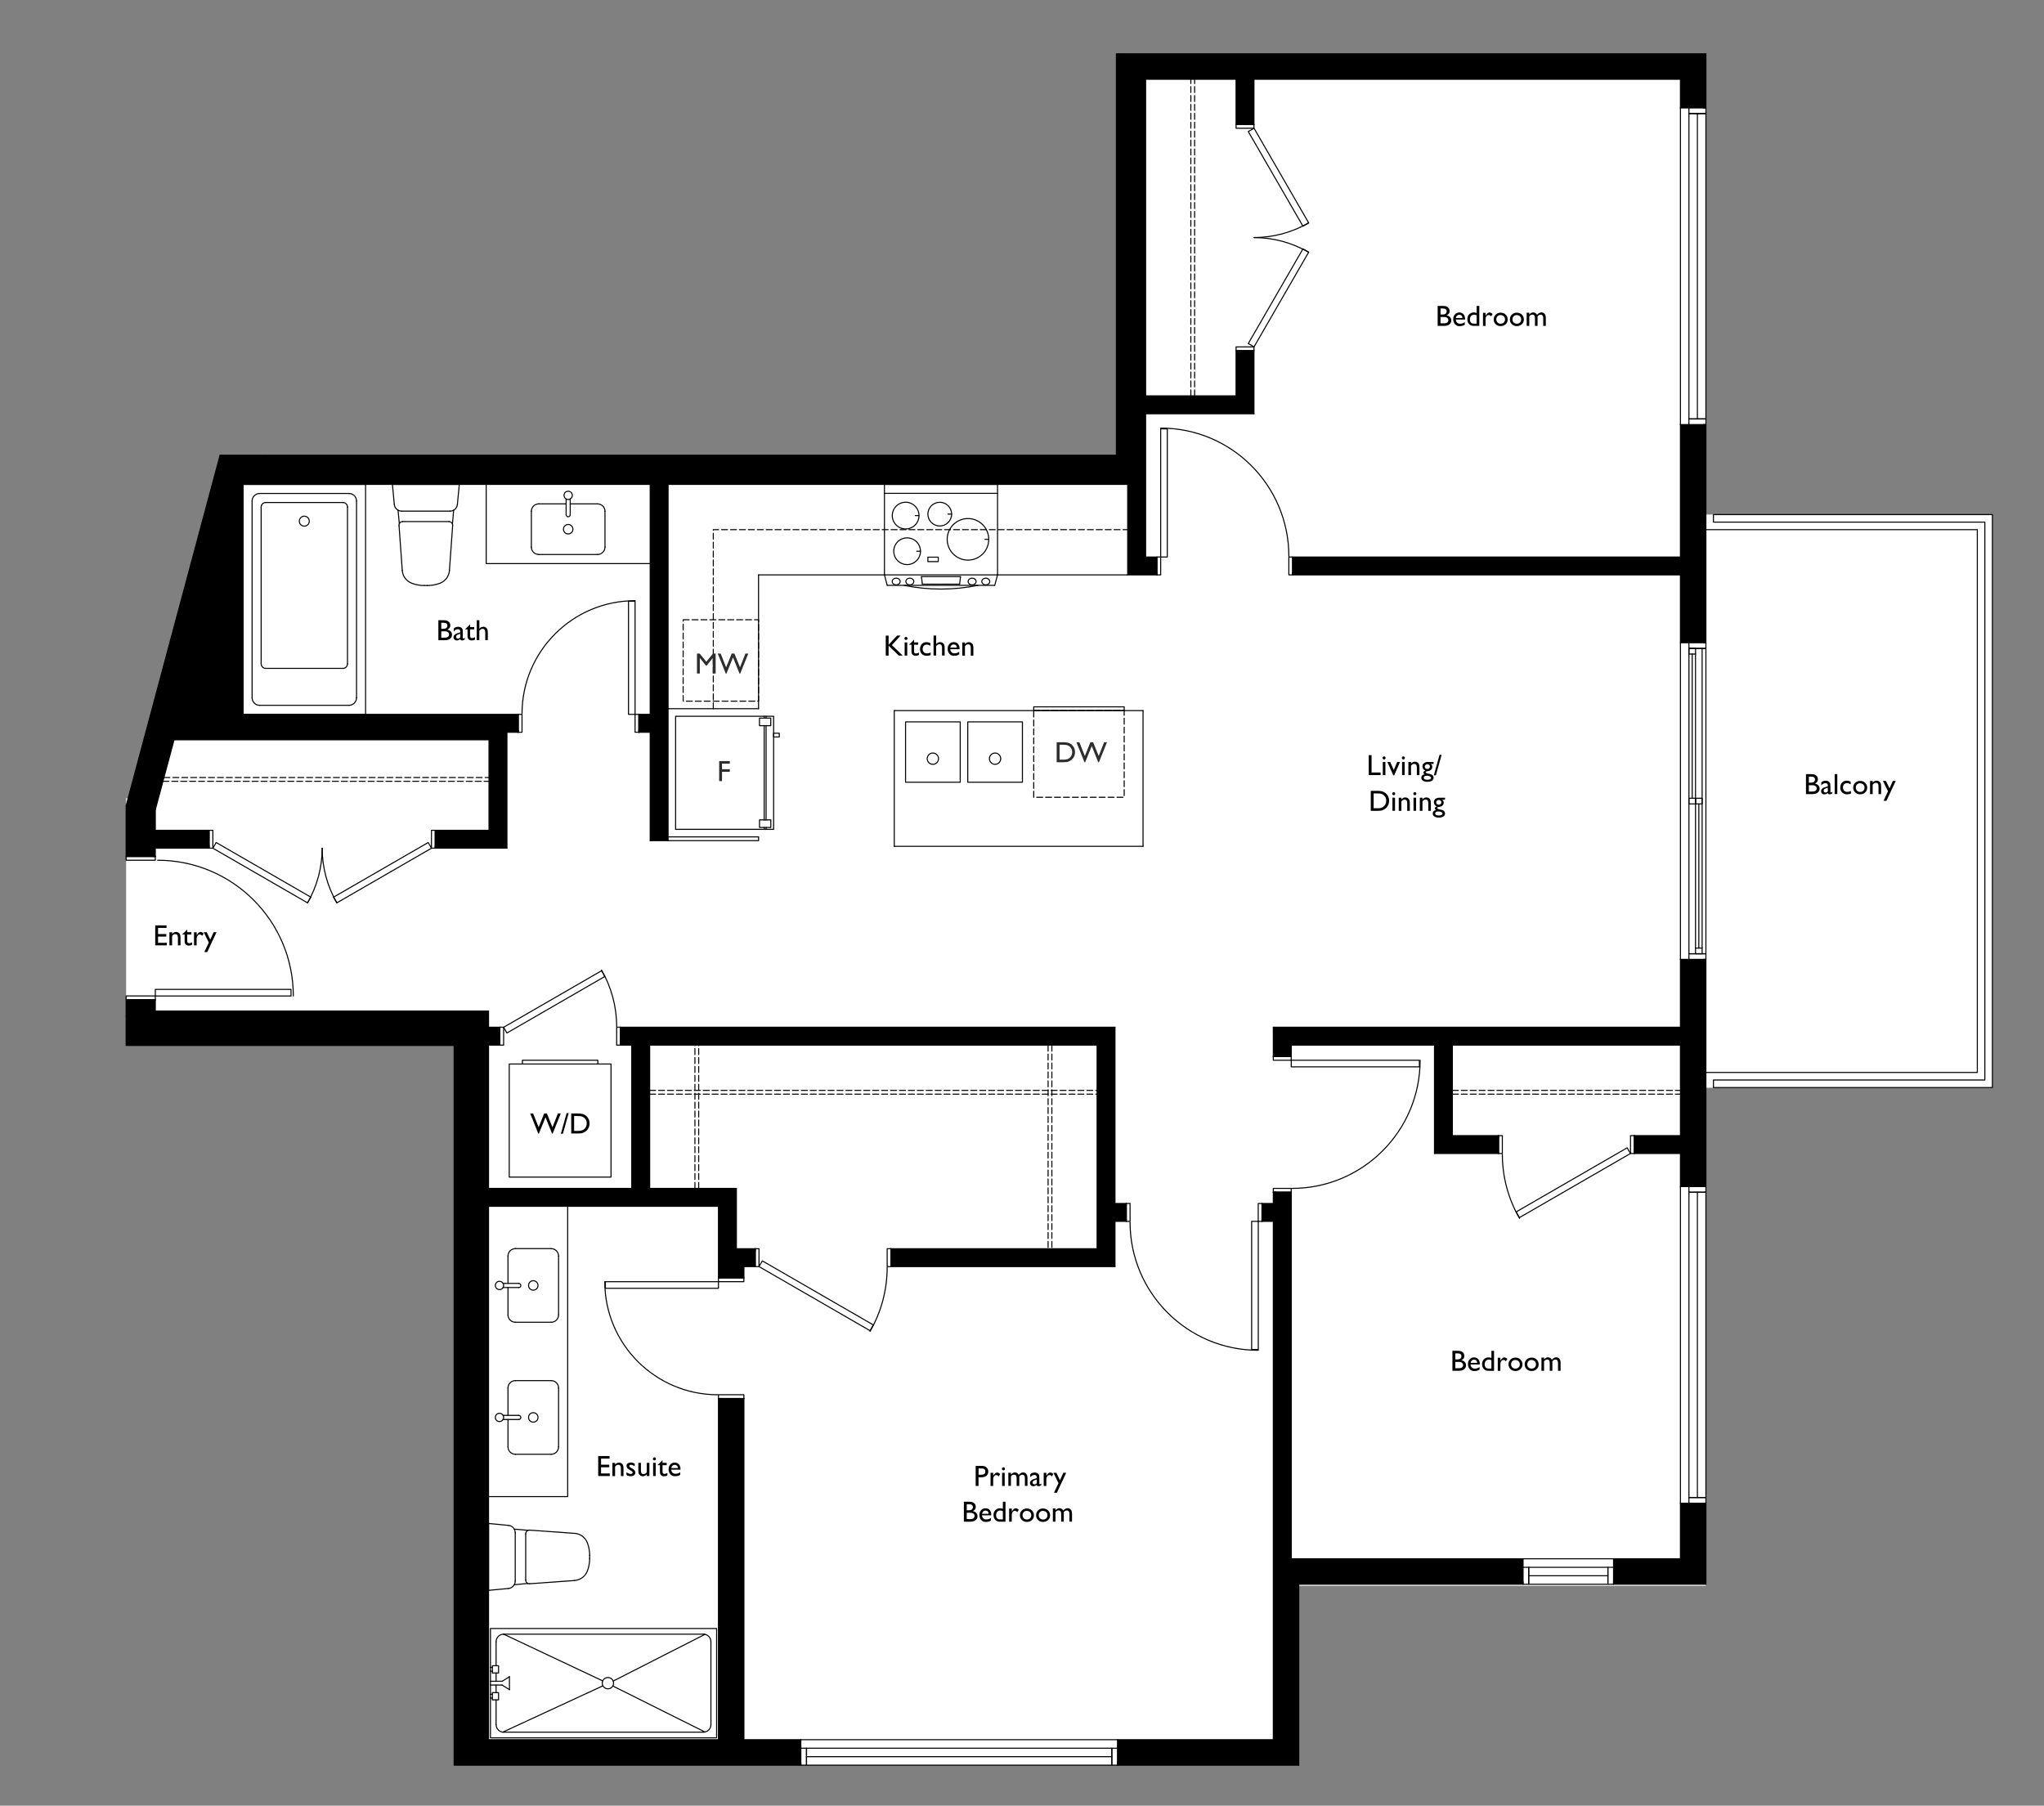 <?xml version="1.0" encoding="UTF-8"?> <svg xmlns="http://www.w3.org/2000/svg" xmlns:xlink="http://www.w3.org/1999/xlink" viewBox="0 0 488 431.12"><rect x="0" y="0" width="488" height="431.12" fill="#808080" stroke="none"/><defs><style> .cls-1 { clip-path: url(#clippath); } .cls-2, .cls-3, .cls-4, .cls-5, .cls-6 { stroke-width: 0px; } .cls-2, .cls-7, .cls-8 { fill: none; } .cls-9 { mix-blend-mode: multiply; } .cls-3 { fill: #2d2d2d; } .cls-10 { clip-path: url(#clippath-1); } .cls-11 { clip-path: url(#clippath-4); } .cls-12 { clip-path: url(#clippath-3); } .cls-13 { clip-path: url(#clippath-2); } .cls-14 { clip-path: url(#clippath-7); } .cls-15 { clip-path: url(#clippath-8); } .cls-16 { clip-path: url(#clippath-6); } .cls-17 { clip-path: url(#clippath-5); } .cls-18 { clip-path: url(#clippath-9); } .cls-7, .cls-8 { stroke: #000; stroke-linecap: round; stroke-linejoin: round; stroke-width: .25px; } .cls-4 { fill: #010101; } .cls-19 { clip-path: url(#clippath-20); } .cls-20 { clip-path: url(#clippath-21); } .cls-21 { clip-path: url(#clippath-24); } .cls-22 { clip-path: url(#clippath-23); } .cls-23 { clip-path: url(#clippath-22); } .cls-24 { clip-path: url(#clippath-25); } .cls-25 { clip-path: url(#clippath-40); } .cls-26 { clip-path: url(#clippath-42); } .cls-27 { clip-path: url(#clippath-41); } .cls-28 { clip-path: url(#clippath-27); } .cls-29 { clip-path: url(#clippath-28); } .cls-30 { clip-path: url(#clippath-26); } .cls-31 { clip-path: url(#clippath-29); } .cls-32 { clip-path: url(#clippath-34); } .cls-33 { clip-path: url(#clippath-35); } .cls-34 { clip-path: url(#clippath-36); } .cls-35 { clip-path: url(#clippath-37); } .cls-36 { clip-path: url(#clippath-39); } .cls-37 { clip-path: url(#clippath-33); } .cls-38 { clip-path: url(#clippath-32); } .cls-39 { clip-path: url(#clippath-30); } .cls-40 { clip-path: url(#clippath-38); } .cls-41 { clip-path: url(#clippath-31); } .cls-42 { clip-path: url(#clippath-14); } .cls-43 { clip-path: url(#clippath-13); } .cls-44 { clip-path: url(#clippath-12); } .cls-45 { clip-path: url(#clippath-10); } .cls-46 { clip-path: url(#clippath-15); } .cls-47 { clip-path: url(#clippath-17); } .cls-48 { clip-path: url(#clippath-16); } .cls-49 { clip-path: url(#clippath-19); } .cls-50 { clip-path: url(#clippath-11); } .cls-51 { clip-path: url(#clippath-18); } .cls-8 { stroke-dasharray: 0 0 1.42 .71; } .cls-52 { isolation: isolate; } .cls-5 { fill: #fff; } .cls-6 { fill: #000; fill-rule: evenodd; } </style><clipPath id="clippath"><rect class="cls-2" width="488" height="431.12"></rect></clipPath><clipPath id="clippath-1"><rect class="cls-2" x="1" y="1" width="486" height="429.12"></rect></clipPath><clipPath id="clippath-2"><rect class="cls-2" x="1" y="1" width="486" height="429.12"></rect></clipPath><clipPath id="clippath-3"><rect class="cls-2" x="1" y="1" width="486" height="429.12"></rect></clipPath><clipPath id="clippath-4"><rect class="cls-2" x="1" y="1" width="486" height="429.12"></rect></clipPath><clipPath id="clippath-5"><rect class="cls-2" x="1" y="1" width="486" height="429.12"></rect></clipPath><clipPath id="clippath-6"><rect class="cls-2" x="1" y="1" width="486" height="429.12"></rect></clipPath><clipPath id="clippath-7"><rect class="cls-2" x="1" y="1" width="486" height="429.12"></rect></clipPath><clipPath id="clippath-8"><rect class="cls-2" x="1" y="1" width="486" height="429.12"></rect></clipPath><clipPath id="clippath-9"><rect class="cls-2" x="1" y="1" width="486" height="429.12"></rect></clipPath><clipPath id="clippath-10"><rect class="cls-2" x="1" y="1" width="486" height="429.12"></rect></clipPath><clipPath id="clippath-11"><rect class="cls-2" x="1" y="1" width="486" height="429.12"></rect></clipPath><clipPath id="clippath-12"><rect class="cls-2" x="1" y="1" width="486" height="429.12"></rect></clipPath><clipPath id="clippath-13"><rect class="cls-2" x="1" y="1" width="486" height="429.12"></rect></clipPath><clipPath id="clippath-14"><rect class="cls-2" x="1" y="1" width="486" height="429.12"></rect></clipPath><clipPath id="clippath-15"><rect class="cls-2" x="1" y="1" width="486" height="429.12"></rect></clipPath><clipPath id="clippath-16"><rect class="cls-2" x="1" y="1" width="486" height="429.12"></rect></clipPath><clipPath id="clippath-17"><rect class="cls-2" x="1" y="1" width="486" height="429.12"></rect></clipPath><clipPath id="clippath-18"><rect class="cls-2" x="1" y="1" width="486" height="429.12"></rect></clipPath><clipPath id="clippath-19"><rect class="cls-2" x="1" y="1" width="486" height="429.12"></rect></clipPath><clipPath id="clippath-20"><rect class="cls-2" x="1" y="1" width="486" height="429.12"></rect></clipPath><clipPath id="clippath-21"><rect class="cls-2" x="1" y="1" width="486" height="429.12"></rect></clipPath><clipPath id="clippath-22"><rect class="cls-2" x="1" y="1" width="486" height="429.12"></rect></clipPath><clipPath id="clippath-23"><rect class="cls-2" x="1" y="1" width="486" height="429.12"></rect></clipPath><clipPath id="clippath-24"><rect class="cls-2" x="1" y="1" width="486" height="429.12"></rect></clipPath><clipPath id="clippath-25"><rect class="cls-2" x="1" y="1" width="486" height="429.12"></rect></clipPath><clipPath id="clippath-26"><rect class="cls-2" x="1" y="1" width="486" height="429.12"></rect></clipPath><clipPath id="clippath-27"><rect class="cls-2" x="1" y="1" width="486" height="429.12"></rect></clipPath><clipPath id="clippath-28"><rect class="cls-2" x="1" y="1" width="486" height="429.12"></rect></clipPath><clipPath id="clippath-29"><rect class="cls-2" x="1" y="1" width="486" height="429.12"></rect></clipPath><clipPath id="clippath-30"><rect class="cls-2" x="1" y="1" width="486" height="429.12"></rect></clipPath><clipPath id="clippath-31"><rect class="cls-2" x="1" y="1" width="486" height="429.12"></rect></clipPath><clipPath id="clippath-32"><rect class="cls-2" x="1" y="1" width="486" height="429.12"></rect></clipPath><clipPath id="clippath-33"><rect class="cls-2" x="1" y="1" width="486" height="429.12"></rect></clipPath><clipPath id="clippath-34"><rect class="cls-2" x="1" y="1" width="486" height="429.12"></rect></clipPath><clipPath id="clippath-35"><rect class="cls-2" x="1" y="1" width="486" height="429.12"></rect></clipPath><clipPath id="clippath-36"><rect class="cls-2" x="1" y="1" width="486" height="429.12"></rect></clipPath><clipPath id="clippath-37"><rect class="cls-2" x="1" y="1" width="486" height="429.12"></rect></clipPath><clipPath id="clippath-38"><rect class="cls-2" x="1" y="1" width="486" height="429.12"></rect></clipPath><clipPath id="clippath-39"><rect class="cls-2" x="1" y="1" width="486" height="429.12"></rect></clipPath><clipPath id="clippath-40"><rect class="cls-2" x="1" y="1" width="486" height="429.12"></rect></clipPath><clipPath id="clippath-41"><rect class="cls-2" x="1" y="1" width="486" height="429.12"></rect></clipPath><clipPath id="clippath-42"><rect class="cls-2" x="1" y="1" width="486" height="429.12"></rect></clipPath></defs><g class="cls-52"><g id="Layer_2" data-name="Layer 2"><g id="Layer_1-2" data-name="Layer 1"><g class="cls-9"><g class="cls-1"><rect class="cls-5" x="268.9" y="12.85" width="138.37" height="365.77"></rect><rect class="cls-5" x="398.7" y="122.86" width="76.97" height="136.85"></rect><rect class="cls-5" x="30.11" y="190.59" width="288.14" height="59.02"></rect><rect class="cls-5" x="112.47" y="232.76" width="197.61" height="188.68"></rect><rect class="cls-5" x="53.83" y="112.18" width="224.85" height="113.55"></rect><polygon class="cls-5" points="63.53 197.8 33.59 197.8 39.32 173.26 63.53 173.26 63.53 197.8"></polygon><polygon class="cls-6" points="266.53 12.85 266.53 108.69 52.54 108.69 30.11 192.39 30.11 204.49 37.08 204.49 37.08 202.51 49.92 202.51 49.92 198.24 37.08 198.24 37.08 193.31 41.55 176.64 116.75 176.64 116.75 198.24 103.92 198.24 103.92 202.51 121.03 202.51 121.03 174.84 123.73 174.84 123.73 170.56 58.03 170.56 58.03 115.66 155.23 115.66 155.23 170.56 152.53 170.56 152.53 174.84 155.23 174.84 155.23 200.71 159.5 200.71 159.5 115.66 269.23 115.66 269.23 137.26 276.21 137.26 276.21 132.99 273.51 132.99 273.51 98.79 299.38 98.79 299.38 83.72 295.11 83.72 295.11 94.51 273.51 94.51 273.51 18.93 295.11 18.93 295.11 29.72 299.38 29.72 299.38 18.93 401.2 18.93 401.2 25.77 407.28 25.77 407.28 12.85 266.53 12.85"></polygon><polygon class="cls-6" points="191.2 421.45 191.2 415.37 177.61 415.37 177.61 333.91 171.53 333.91 171.53 415.37 116.64 415.37 116.64 288.01 171.53 288.01 171.53 305.11 177.61 305.11 177.61 302.41 180.31 302.41 180.31 298.14 175.81 298.14 175.81 283.74 155.11 283.74 155.11 249.54 261.93 249.54 261.93 298.14 212.71 298.14 212.71 302.41 266.2 302.41 266.2 291.61 268.9 291.61 268.9 287.34 266.2 287.34 266.2 245.26 148.13 245.26 148.13 249.54 150.83 249.54 150.83 283.74 116.64 283.74 116.64 249.54 119.34 249.54 119.34 245.26 116.64 245.26 116.64 241.39 37.08 241.39 37.08 238.69 30.11 238.69 30.11 249.61 108.42 249.61 108.42 421.45 191.2 421.45"></polygon><polygon class="cls-6" points="363.63 378.25 363.63 372.17 308.28 372.17 308.28 284.64 304 284.64 304 287.34 301.3 287.34 301.3 291.61 304 291.61 304 415.37 266.8 415.37 266.8 421.45 310.08 421.45 310.08 378.25 363.63 378.25"></polygon><polygon class="cls-6" points="407.28 358.9 401.2 358.9 401.2 372.17 385.23 372.17 385.23 378.25 407.28 378.25 407.28 358.9"></polygon><polygon class="cls-6" points="407.28 229.06 401.2 229.06 401.2 245.26 304 245.26 304 252.24 308.28 252.24 308.28 249.54 342.48 249.54 342.48 275.41 357.78 275.41 357.78 271.14 346.75 271.14 346.75 249.54 401.2 249.54 401.2 271.14 390.18 271.14 390.18 275.41 401.2 275.41 401.2 283.3 407.28 283.3 407.28 229.06"></polygon><polygon class="cls-6" points="407.28 101.37 401.2 101.37 401.2 132.99 308.61 132.99 308.61 137.26 401.2 137.26 401.2 153.46 407.28 153.46 407.28 101.37"></polygon><line class="cls-7" x1="136.14" y1="120.3" x2="142.67" y2="120.3"></line><g class="cls-10"><path class="cls-7" d="M144.44,122.08c0-.98-.79-1.77-1.77-1.77"></path></g><line class="cls-7" x1="144.44" y1="122.08" x2="144.44" y2="130.62"></line><g class="cls-13"><path class="cls-7" d="M142.67,132.39c.98,0,1.77-.79,1.77-1.77"></path></g><line class="cls-7" x1="142.67" y1="132.39" x2="128.63" y2="132.39"></line><g class="cls-12"><path class="cls-7" d="M126.86,130.62c0,.98.79,1.77,1.77,1.77"></path></g><line class="cls-7" x1="126.86" y1="130.62" x2="126.86" y2="122.08"></line><g class="cls-11"><path class="cls-7" d="M128.63,120.3c-.98,0-1.77.79-1.77,1.77"></path></g><line class="cls-7" x1="128.63" y1="120.3" x2="135.16" y2="120.3"></line><line class="cls-7" x1="121.28" y1="306.42" x2="121.28" y2="299.89"></line><g class="cls-17"><path class="cls-7" d="M123.05,298.12c-.98,0-1.77.79-1.77,1.77"></path></g><line class="cls-7" x1="123.05" y1="298.12" x2="131.59" y2="298.12"></line><g class="cls-16"><path class="cls-7" d="M133.36,299.89c0-.98-.79-1.77-1.77-1.77"></path></g><line class="cls-7" x1="133.36" y1="299.89" x2="133.36" y2="313.93"></line><g class="cls-14"><path class="cls-7" d="M131.59,315.7c.98,0,1.77-.79,1.77-1.77"></path></g><line class="cls-7" x1="131.59" y1="315.7" x2="123.05" y2="315.7"></line><g class="cls-15"><path class="cls-7" d="M121.28,313.93c0,.98.79,1.77,1.77,1.77"></path></g><line class="cls-7" x1="121.28" y1="313.93" x2="121.28" y2="307.41"></line><line class="cls-7" x1="121.28" y1="337.93" x2="121.28" y2="331.4"></line><g class="cls-18"><path class="cls-7" d="M123.05,329.63c-.98,0-1.77.79-1.77,1.77"></path></g><line class="cls-7" x1="123.05" y1="329.63" x2="131.59" y2="329.63"></line><g class="cls-45"><path class="cls-7" d="M133.36,331.4c0-.98-.79-1.77-1.77-1.77"></path></g><line class="cls-7" x1="133.36" y1="331.4" x2="133.36" y2="345.45"></line><g class="cls-50"><path class="cls-7" d="M131.59,347.22c.98,0,1.77-.79,1.77-1.77"></path></g><line class="cls-7" x1="131.59" y1="347.22" x2="123.05" y2="347.22"></line><g class="cls-44"><path class="cls-7" d="M121.28,345.45c0,.98.79,1.77,1.77,1.77"></path></g><line class="cls-7" x1="121.28" y1="345.45" x2="121.28" y2="338.92"></line><polyline class="cls-7" points="63.39 108.69 266.53 108.69 266.53 12.85 407.28 12.85"></polyline><line class="cls-7" x1="211.16" y1="137.26" x2="211.16" y2="115.66"></line><line class="cls-7" x1="238.16" y1="115.66" x2="238.16" y2="137.26"></line><line class="cls-7" x1="211.16" y1="117.79" x2="238.16" y2="117.79"></line><g class="cls-43"><circle class="cls-7" cx="216.22" cy="123.1" r="3.19"></circle><path class="cls-7" d="M224.37,125.58c1.56,0,2.83-1.27,2.83-2.83s-1.27-2.83-2.83-2.83-2.84,1.27-2.84,2.83,1.27,2.83,2.84,2.83Z"></path><path class="cls-7" d="M231.1,133.73c2.74,0,4.96-2.22,4.96-4.96s-2.22-4.96-4.96-4.96-4.96,2.22-4.96,4.96,2.22,4.96,4.96,4.96Z"></path><circle class="cls-7" cx="216.57" cy="131.61" r="3.19"></circle></g><line class="cls-7" x1="219.41" y1="123.1" x2="218.52" y2="123.1"></line><line class="cls-7" x1="227.2" y1="122.75" x2="226.32" y2="122.75"></line><line class="cls-7" x1="218.88" y1="131.61" x2="219.76" y2="131.61"></line><line class="cls-7" x1="236.06" y1="128.77" x2="235.17" y2="128.77"></line><rect class="cls-7" x="221.53" y="133.03" width="2.48" height="1.06"></rect><line class="cls-7" x1="211.16" y1="137.26" x2="211.82" y2="139.76"></line><line class="cls-7" x1="211.82" y1="139.76" x2="237.49" y2="139.76"></line><line class="cls-7" x1="238.16" y1="137.26" x2="237.49" y2="139.76"></line><g class="cls-42"><path class="cls-7" d="M215.86,139.76c5.8,1.18,11.79,1.18,17.59,0"></path><path class="cls-7" d="M213.96,138.04c.53,0,.95.36.95.8s-.43.8-.95.8-.95-.36-.95-.8.43-.8.95-.8Z"></path><path class="cls-7" d="M217.22,138.04c.53,0,.95.36.95.8s-.43.8-.95.8-.95-.36-.95-.8.43-.8.95-.8Z"></path><path class="cls-7" d="M235.35,138.04c-.53,0-.95.36-.95.8s.43.8.95.8.95-.36.95-.8-.43-.8-.95-.8Z"></path><path class="cls-7" d="M232.09,138.04c-.53,0-.95.36-.95.8s.43.8.95.8.95-.36.95-.8-.43-.8-.95-.8Z"></path></g><line class="cls-7" x1="219.99" y1="137.67" x2="220.21" y2="139.47"></line><line class="cls-7" x1="229.32" y1="137.67" x2="229.11" y2="139.47"></line><line class="cls-7" x1="229.32" y1="137.67" x2="219.99" y2="137.67"></line><line class="cls-7" x1="220.21" y1="139.47" x2="229.11" y2="139.47"></line><line class="cls-7" x1="211.16" y1="115.66" x2="238.16" y2="115.66"></line><g class="cls-46"><path class="cls-7" d="M72.65,123.24c.66,0,1.19.53,1.19,1.19s-.53,1.19-1.19,1.19-1.19-.53-1.19-1.19.53-1.19,1.19-1.19Z"></path></g><line class="cls-7" x1="58.03" y1="170.56" x2="58.03" y2="115.66"></line><line class="cls-7" x1="58.03" y1="115.66" x2="87.28" y2="115.66"></line><line class="cls-7" x1="87.28" y1="115.66" x2="87.28" y2="170.56"></line><line class="cls-7" x1="87.28" y1="170.56" x2="58.03" y2="170.56"></line><line class="cls-7" x1="62.35" y1="158.5" x2="62.35" y2="121.06"></line><g class="cls-48"><path class="cls-7" d="M62.35,121.06c0-.6.48-1.08,1.08-1.08"></path></g><line class="cls-7" x1="63.43" y1="119.98" x2="81.88" y2="119.98"></line><g class="cls-47"><path class="cls-7" d="M81.88,119.98c.6,0,1.08.48,1.08,1.08"></path></g><line class="cls-7" x1="82.96" y1="121.06" x2="82.96" y2="158.5"></line><g class="cls-51"><path class="cls-7" d="M82.96,158.5c0,.6-.48,1.08-1.08,1.08"></path></g><line class="cls-7" x1="81.88" y1="159.58" x2="63.43" y2="159.58"></line><g class="cls-49"><path class="cls-7" d="M63.43,159.58c-.6,0-1.08-.48-1.08-1.08"></path></g><line class="cls-7" x1="60.19" y1="166.6" x2="60.19" y2="119.62"></line><g class="cls-19"><path class="cls-7" d="M60.19,119.62c0-.99.81-1.8,1.8-1.8"></path></g><line class="cls-7" x1="61.99" y1="117.82" x2="83.32" y2="117.82"></line><g class="cls-20"><path class="cls-7" d="M83.32,117.82c.99,0,1.8.81,1.8,1.8"></path></g><line class="cls-7" x1="85.12" y1="119.62" x2="85.12" y2="166.6"></line><g class="cls-23"><path class="cls-7" d="M85.12,166.6c0,.99-.81,1.8-1.8,1.8"></path></g><line class="cls-7" x1="83.32" y1="168.4" x2="61.99" y2="168.4"></line><g class="cls-22"><path class="cls-7" d="M61.99,168.4c-.99,0-1.8-.81-1.8-1.8"></path></g><line class="cls-7" x1="107.3" y1="136.2" x2="108.07" y2="125.48"></line><g class="cls-21"><path class="cls-7" d="M108.07,125.48c.02-.25-.07-.49-.24-.67-.17-.18-.4-.28-.65-.28"></path><path class="cls-7" d="M102.04,139.8c1.02,0,2.02-.18,2.98-.54"></path><path class="cls-7" d="M105.02,139.26c1.3-.49,2.19-1.68,2.29-3.06"></path><path class="cls-7" d="M98.32,139.26c.95.36,1.96.54,2.98.54"></path><path class="cls-7" d="M96.04,136.2c.1,1.38.99,2.58,2.29,3.06"></path></g><line class="cls-7" x1="95.27" y1="125.48" x2="96.04" y2="136.2"></line><g class="cls-24"><path class="cls-7" d="M96.15,124.53c-.25,0-.48.1-.65.28-.17.18-.25.42-.24.67"></path></g><line class="cls-7" x1="107.19" y1="124.53" x2="96.15" y2="124.53"></line><line class="cls-7" x1="93.69" y1="115.66" x2="94.14" y2="120.43"></line><g class="cls-30"><path class="cls-7" d="M94.14,120.43c.09.91.85,1.61,1.76,1.61"></path></g><line class="cls-7" x1="95.9" y1="122.04" x2="107.44" y2="122.04"></line><g class="cls-28"><path class="cls-7" d="M107.44,122.04c.91,0,1.68-.69,1.76-1.6"></path></g><line class="cls-7" x1="109.2" y1="120.43" x2="109.66" y2="115.66"></line><line class="cls-7" x1="109.66" y1="115.66" x2="93.69" y2="115.66"></line><line class="cls-7" x1="95.03" y1="121.8" x2="95.34" y2="125.07"></line><line class="cls-7" x1="108.31" y1="121.8" x2="108.02" y2="125.12"></line><line class="cls-7" x1="102.04" y1="139.8" x2="101.3" y2="139.8"></line><line class="cls-7" x1="137.17" y1="366.1" x2="126.45" y2="365.33"></line><g class="cls-29"><path class="cls-7" d="M126.45,365.33c-.24-.02-.49.07-.67.24-.18.17-.28.4-.28.65"></path><path class="cls-7" d="M140.78,371.36c0-1.02-.18-2.03-.54-2.98"></path><path class="cls-7" d="M140.24,368.38c-.49-1.3-1.68-2.19-3.07-2.29"></path><path class="cls-7" d="M140.24,375.08c.36-.95.54-1.96.54-2.98"></path><path class="cls-7" d="M137.17,377.36c1.38-.1,2.58-.99,3.07-2.29"></path></g><line class="cls-7" x1="126.45" y1="378.13" x2="137.17" y2="377.36"></line><g class="cls-31"><path class="cls-7" d="M125.51,377.25c0,.25.1.48.28.65.18.17.42.25.67.24"></path></g><line class="cls-7" x1="125.51" y1="366.21" x2="125.51" y2="377.25"></line><line class="cls-7" x1="116.64" y1="379.71" x2="121.4" y2="379.26"></line><g class="cls-39"><path class="cls-7" d="M121.4,379.26c.91-.09,1.61-.85,1.61-1.76"></path></g><line class="cls-7" x1="123.01" y1="377.5" x2="123.01" y2="365.96"></line><g class="cls-41"><path class="cls-7" d="M123.01,365.96c0-.91-.69-1.68-1.6-1.76"></path></g><line class="cls-7" x1="121.4" y1="364.2" x2="116.64" y2="363.74"></line><line class="cls-7" x1="116.64" y1="363.74" x2="116.64" y2="379.71"></line><line class="cls-7" x1="122.78" y1="378.37" x2="126.04" y2="378.06"></line><line class="cls-7" x1="122.78" y1="365.09" x2="126.1" y2="365.38"></line><line class="cls-7" x1="140.78" y1="371.36" x2="140.78" y2="372.1"></line><polyline class="cls-7" points="30.11 242.63 30.11 249.61 108.42 249.61 108.42 421.45 191.2 421.45"></polyline><polyline class="cls-7" points="409.08 124.66 409.08 122.86 475.68 122.86 475.68 259.66 409.08 259.66 409.08 257.86 473.88 257.86 473.88 124.66 409.08 124.66"></polyline><polyline class="cls-7" points="407.28 126.46 472.08 126.46 472.08 256.06 407.28 256.06"></polyline><rect class="cls-8" x="163.1" y="147.97" width="18" height="19.44"></rect><line class="cls-7" x1="273.51" y1="18.93" x2="295.11" y2="18.93"></line><line class="cls-7" x1="299.38" y1="18.93" x2="401.2" y2="18.93"></line><line class="cls-7" x1="63.39" y1="108.69" x2="52.54" y2="108.69"></line><line class="cls-7" x1="52.54" y1="108.69" x2="30.11" y2="192.39"></line><line class="cls-7" x1="41.55" y1="176.64" x2="37.08" y2="193.31"></line><line class="cls-7" x1="30.11" y1="192.39" x2="30.11" y2="204.49"></line><line class="cls-7" x1="30.11" y1="238.69" x2="30.11" y2="242.63"></line><line class="cls-7" x1="152.53" y1="174.84" x2="155.23" y2="174.84"></line><line class="cls-7" x1="121.03" y1="174.84" x2="123.73" y2="174.84"></line><line class="cls-7" x1="41.55" y1="176.64" x2="116.75" y2="176.64"></line><line class="cls-7" x1="58.03" y1="170.56" x2="123.73" y2="170.56"></line><line class="cls-7" x1="152.53" y1="170.56" x2="155.23" y2="170.56"></line><line class="cls-7" x1="58.03" y1="115.66" x2="155.23" y2="115.66"></line><line class="cls-7" x1="159.5" y1="115.66" x2="269.23" y2="115.66"></line><line class="cls-7" x1="37.08" y1="193.31" x2="37.08" y2="198.24"></line><line class="cls-7" x1="37.08" y1="202.51" x2="37.08" y2="204.49"></line><line class="cls-7" x1="37.08" y1="238.69" x2="37.08" y2="241.39"></line><line class="cls-7" x1="30.11" y1="204.49" x2="37.08" y2="204.49"></line><line class="cls-7" x1="36.52" y1="204.49" x2="37.08" y2="204.49"></line><line class="cls-7" x1="273.51" y1="132.99" x2="273.51" y2="98.79"></line><line class="cls-7" x1="273.51" y1="94.51" x2="273.51" y2="18.93"></line><line class="cls-7" x1="407.28" y1="25.77" x2="407.28" y2="12.85"></line><line class="cls-7" x1="401.2" y1="25.77" x2="401.2" y2="18.93"></line><line class="cls-7" x1="116.64" y1="241.39" x2="37.08" y2="241.39"></line><line class="cls-7" x1="37.08" y1="238.69" x2="30.11" y2="238.69"></line><line class="cls-7" x1="191.2" y1="421.45" x2="191.2" y2="420.89"></line><line class="cls-7" x1="191.2" y1="417.4" x2="191.2" y2="415.37"></line><line class="cls-7" x1="406.71" y1="101.37" x2="407.28" y2="101.37"></line><line class="cls-7" x1="407.28" y1="101.37" x2="407.28" y2="153.46"></line><line class="cls-7" x1="407.28" y1="153.46" x2="406.71" y2="153.46"></line><line class="cls-7" x1="403.23" y1="153.46" x2="401.2" y2="153.46"></line><line class="cls-7" x1="401.2" y1="153.46" x2="401.2" y2="137.26"></line><line class="cls-7" x1="401.2" y1="132.99" x2="401.2" y2="101.37"></line><line class="cls-7" x1="401.2" y1="101.37" x2="403.23" y2="101.37"></line><line class="cls-7" x1="406.71" y1="229.06" x2="407.28" y2="229.06"></line><line class="cls-7" x1="407.28" y1="229.06" x2="407.28" y2="283.3"></line><line class="cls-7" x1="407.28" y1="283.3" x2="406.71" y2="283.3"></line><line class="cls-7" x1="406.71" y1="358.9" x2="407.28" y2="358.9"></line><line class="cls-7" x1="407.28" y1="358.9" x2="407.28" y2="378.25"></line><line class="cls-7" x1="407.28" y1="378.25" x2="385.23" y2="378.25"></line><line class="cls-7" x1="385.23" y1="378.25" x2="385.23" y2="377.69"></line><line class="cls-7" x1="363.63" y1="377.69" x2="363.63" y2="378.25"></line><line class="cls-7" x1="363.63" y1="378.25" x2="310.08" y2="378.25"></line><line class="cls-7" x1="310.08" y1="378.25" x2="310.08" y2="421.45"></line><line class="cls-7" x1="310.08" y1="421.45" x2="266.8" y2="421.45"></line><line class="cls-7" x1="266.8" y1="421.45" x2="266.8" y2="420.89"></line><line class="cls-7" x1="403.23" y1="229.06" x2="401.2" y2="229.06"></line><line class="cls-7" x1="401.2" y1="229.06" x2="401.2" y2="245.26"></line><line class="cls-7" x1="401.2" y1="249.54" x2="401.2" y2="271.14"></line><line class="cls-7" x1="401.2" y1="275.41" x2="401.2" y2="283.3"></line><line class="cls-7" x1="401.2" y1="283.3" x2="403.23" y2="283.3"></line><line class="cls-7" x1="403.23" y1="358.9" x2="401.2" y2="358.9"></line><line class="cls-7" x1="401.2" y1="358.9" x2="401.2" y2="372.17"></line><line class="cls-7" x1="401.2" y1="372.17" x2="385.23" y2="372.17"></line><line class="cls-7" x1="385.23" y1="372.17" x2="385.23" y2="374.2"></line><line class="cls-7" x1="363.63" y1="374.2" x2="363.63" y2="372.17"></line><line class="cls-7" x1="363.63" y1="372.17" x2="308.28" y2="372.17"></line><line class="cls-7" x1="304" y1="415.37" x2="266.8" y2="415.37"></line><line class="cls-7" x1="266.8" y1="415.37" x2="266.8" y2="417.4"></line><line class="cls-7" x1="403.23" y1="25.77" x2="401.2" y2="25.77"></line><line class="cls-7" x1="406.71" y1="25.77" x2="407.28" y2="25.77"></line><line class="cls-7" x1="36.52" y1="238.69" x2="37.08" y2="238.69"></line><line class="cls-7" x1="116.64" y1="415.37" x2="116.64" y2="288.01"></line><line class="cls-7" x1="116.64" y1="283.74" x2="116.64" y2="249.54"></line><line class="cls-7" x1="116.64" y1="245.26" x2="116.64" y2="241.39"></line><line class="cls-7" x1="191.2" y1="415.37" x2="177.61" y2="415.37"></line><line class="cls-7" x1="171.53" y1="415.37" x2="116.64" y2="415.37"></line><line class="cls-7" x1="58.03" y1="115.66" x2="58.03" y2="170.56"></line><line class="cls-7" x1="155.23" y1="115.66" x2="155.23" y2="170.56"></line><line class="cls-7" x1="155.23" y1="174.84" x2="155.23" y2="200.71"></line><line class="cls-7" x1="152.53" y1="170.56" x2="152.53" y2="174.84"></line><line class="cls-7" x1="152.53" y1="174.27" x2="152.53" y2="174.84"></line><line class="cls-7" x1="123.73" y1="170.56" x2="123.73" y2="174.84"></line><line class="cls-7" x1="123.73" y1="174.27" x2="123.73" y2="174.84"></line><line class="cls-7" x1="159.5" y1="115.66" x2="159.5" y2="200.71"></line><line class="cls-7" x1="155.23" y1="200.71" x2="159.5" y2="200.71"></line><line class="cls-7" x1="37.08" y1="202.51" x2="49.92" y2="202.51"></line><line class="cls-7" x1="103.92" y1="202.51" x2="121.03" y2="202.51"></line><line class="cls-7" x1="37.08" y1="198.24" x2="49.92" y2="198.24"></line><line class="cls-7" x1="103.92" y1="198.24" x2="116.75" y2="198.24"></line><line class="cls-7" x1="116.75" y1="176.64" x2="116.75" y2="198.24"></line><line class="cls-7" x1="121.03" y1="174.84" x2="121.03" y2="202.51"></line><line class="cls-7" x1="103.92" y1="198.24" x2="103.92" y2="202.51"></line><line class="cls-7" x1="103.92" y1="201.95" x2="103.92" y2="202.51"></line><line class="cls-7" x1="49.92" y1="198.24" x2="49.92" y2="202.51"></line><line class="cls-7" x1="49.92" y1="201.95" x2="49.92" y2="202.51"></line><line class="cls-7" x1="269.23" y1="137.26" x2="276.21" y2="137.26"></line><line class="cls-7" x1="308.61" y1="137.26" x2="401.2" y2="137.26"></line><line class="cls-7" x1="273.51" y1="132.99" x2="276.21" y2="132.99"></line><line class="cls-7" x1="308.61" y1="132.99" x2="401.2" y2="132.99"></line><line class="cls-7" x1="269.23" y1="115.66" x2="269.23" y2="137.26"></line><line class="cls-7" x1="116.64" y1="249.54" x2="119.34" y2="249.54"></line><line class="cls-7" x1="148.13" y1="249.54" x2="150.83" y2="249.54"></line><line class="cls-7" x1="155.11" y1="249.54" x2="261.93" y2="249.54"></line><line class="cls-7" x1="308.28" y1="249.54" x2="342.48" y2="249.54"></line><line class="cls-7" x1="346.75" y1="249.54" x2="401.2" y2="249.54"></line><line class="cls-7" x1="116.64" y1="245.26" x2="119.34" y2="245.26"></line><line class="cls-7" x1="148.13" y1="245.26" x2="266.2" y2="245.26"></line><line class="cls-7" x1="304" y1="245.26" x2="401.2" y2="245.26"></line><line class="cls-7" x1="342.48" y1="275.41" x2="357.78" y2="275.41"></line><line class="cls-7" x1="390.18" y1="275.41" x2="401.2" y2="275.41"></line><line class="cls-7" x1="346.75" y1="271.14" x2="357.78" y2="271.14"></line><line class="cls-7" x1="390.18" y1="271.14" x2="401.2" y2="271.14"></line><line class="cls-7" x1="304" y1="245.26" x2="304" y2="252.24"></line><line class="cls-7" x1="304" y1="284.64" x2="304" y2="287.34"></line><line class="cls-7" x1="304" y1="291.61" x2="304" y2="415.37"></line><line class="cls-7" x1="308.28" y1="249.54" x2="308.28" y2="252.24"></line><line class="cls-7" x1="308.28" y1="284.64" x2="308.28" y2="372.17"></line><line class="cls-7" x1="342.48" y1="249.54" x2="342.48" y2="275.41"></line><line class="cls-7" x1="346.75" y1="249.54" x2="346.75" y2="271.14"></line><line class="cls-7" x1="261.93" y1="249.54" x2="261.93" y2="298.14"></line><line class="cls-7" x1="266.2" y1="245.26" x2="266.2" y2="287.34"></line><line class="cls-7" x1="266.2" y1="291.61" x2="266.2" y2="302.41"></line><line class="cls-7" x1="177.61" y1="302.41" x2="180.31" y2="302.41"></line><line class="cls-7" x1="212.71" y1="302.41" x2="266.2" y2="302.41"></line><line class="cls-7" x1="266.2" y1="291.61" x2="268.9" y2="291.61"></line><line class="cls-7" x1="301.3" y1="291.61" x2="304" y2="291.61"></line><line class="cls-7" x1="175.81" y1="298.14" x2="180.31" y2="298.14"></line><line class="cls-7" x1="212.71" y1="298.14" x2="261.93" y2="298.14"></line><line class="cls-7" x1="266.2" y1="287.34" x2="268.9" y2="287.34"></line><line class="cls-7" x1="301.3" y1="287.34" x2="304" y2="287.34"></line><line class="cls-7" x1="177.61" y1="415.37" x2="177.61" y2="333.91"></line><line class="cls-7" x1="177.61" y1="305.11" x2="177.61" y2="302.41"></line><line class="cls-7" x1="175.81" y1="298.14" x2="175.81" y2="283.74"></line><line class="cls-7" x1="171.53" y1="415.37" x2="171.53" y2="333.91"></line><line class="cls-7" x1="171.53" y1="305.11" x2="171.53" y2="288.01"></line><line class="cls-7" x1="155.11" y1="283.74" x2="155.11" y2="249.54"></line><line class="cls-7" x1="150.83" y1="283.74" x2="150.83" y2="249.54"></line><line class="cls-7" x1="116.64" y1="288.01" x2="171.53" y2="288.01"></line><line class="cls-7" x1="116.64" y1="283.74" x2="150.83" y2="283.74"></line><line class="cls-7" x1="155.11" y1="283.74" x2="175.81" y2="283.74"></line><line class="cls-7" x1="299.38" y1="98.79" x2="299.38" y2="83.72"></line><line class="cls-7" x1="299.38" y1="29.72" x2="299.38" y2="18.93"></line><line class="cls-7" x1="295.11" y1="94.51" x2="295.11" y2="83.72"></line><line class="cls-7" x1="295.11" y1="29.72" x2="295.11" y2="18.93"></line><line class="cls-7" x1="273.51" y1="98.79" x2="299.38" y2="98.79"></line><line class="cls-7" x1="273.51" y1="94.51" x2="295.11" y2="94.51"></line><line class="cls-7" x1="390.18" y1="271.14" x2="390.18" y2="271.7"></line><line class="cls-7" x1="390.18" y1="271.14" x2="390.18" y2="275.41"></line><line class="cls-7" x1="357.78" y1="271.14" x2="357.78" y2="271.7"></line><line class="cls-7" x1="357.78" y1="271.14" x2="357.78" y2="275.41"></line><line class="cls-7" x1="299.38" y1="29.72" x2="298.82" y2="29.72"></line><line class="cls-7" x1="299.38" y1="29.72" x2="295.11" y2="29.72"></line><line class="cls-7" x1="299.38" y1="83.72" x2="298.82" y2="83.72"></line><line class="cls-7" x1="299.38" y1="83.72" x2="295.11" y2="83.72"></line><line class="cls-7" x1="171.53" y1="305.11" x2="172.1" y2="305.11"></line><line class="cls-7" x1="171.53" y1="305.11" x2="177.61" y2="305.11"></line><line class="cls-7" x1="171.53" y1="333.91" x2="172.1" y2="333.91"></line><line class="cls-7" x1="171.53" y1="333.91" x2="177.61" y2="333.91"></line><line class="cls-7" x1="301.3" y1="291.61" x2="301.3" y2="291.05"></line><line class="cls-7" x1="301.3" y1="291.61" x2="301.3" y2="287.34"></line><line class="cls-7" x1="268.9" y1="291.61" x2="268.9" y2="291.05"></line><line class="cls-7" x1="268.9" y1="291.61" x2="268.9" y2="287.34"></line><line class="cls-7" x1="308.28" y1="252.24" x2="304" y2="252.24"></line><line class="cls-7" x1="304.57" y1="252.24" x2="304" y2="252.24"></line><line class="cls-7" x1="308.28" y1="284.64" x2="304" y2="284.64"></line><line class="cls-7" x1="304.57" y1="284.64" x2="304" y2="284.64"></line><line class="cls-7" x1="304" y1="284.64" x2="304.57" y2="284.64"></line><line class="cls-7" x1="276.21" y1="132.99" x2="276.21" y2="137.26"></line><line class="cls-7" x1="276.21" y1="136.7" x2="276.21" y2="137.26"></line><line class="cls-7" x1="308.61" y1="132.99" x2="308.61" y2="137.26"></line><line class="cls-7" x1="308.61" y1="136.7" x2="308.61" y2="137.26"></line><line class="cls-7" x1="148.13" y1="249.54" x2="148.13" y2="245.26"></line><line class="cls-7" x1="148.13" y1="245.83" x2="148.13" y2="245.26"></line><line class="cls-7" x1="119.34" y1="249.54" x2="119.34" y2="245.26"></line><line class="cls-7" x1="119.34" y1="245.83" x2="119.34" y2="245.26"></line><line class="cls-7" x1="212.71" y1="302.41" x2="212.71" y2="298.14"></line><line class="cls-7" x1="212.71" y1="298.7" x2="212.71" y2="298.14"></line><line class="cls-7" x1="180.31" y1="302.41" x2="180.31" y2="298.14"></line><line class="cls-7" x1="180.31" y1="298.7" x2="180.31" y2="298.14"></line><rect class="cls-7" x="37.08" y="236.22" width="32.4" height="1.58"></rect><rect class="cls-7" x="30.11" y="237.79" width="6.97" height=".9"></rect><rect class="cls-7" x="30.11" y="204.49" width="6.97" height=".9"></rect><rect class="cls-7" x="292.18" y="70.34" width="26.1" height="1.58" transform="translate(91.02 299.89) rotate(-60)"></rect><rect class="cls-7" x="295.11" y="82.82" width="4.27" height=".9"></rect><rect class="cls-7" x="295.11" y="29.72" width="4.27" height=".9"></rect><rect class="cls-7" x="304.44" y="29.27" width="1.58" height="26.1" transform="translate(19.74 158.28) rotate(-30)"></rect><rect class="cls-7" x="61.72" y="195.31" width="1.57" height="26.1" transform="translate(-149.18 158.31) rotate(-60)"></rect><rect class="cls-7" x="49.92" y="198.24" width=".9" height="4.27"></rect><rect class="cls-7" x="103.01" y="198.24" width=".9" height="4.27"></rect><rect class="cls-7" x="78.27" y="207.57" width="26.1" height="1.57" transform="translate(-91.94 73.58) rotate(-30)"></rect><rect class="cls-7" x="150.05" y="143.56" width="1.57" height="27"></rect><rect class="cls-7" x="151.62" y="170.56" width=".9" height="4.27"></rect><rect class="cls-7" x="123.73" y="170.56" width=".9" height="4.27"></rect><rect class="cls-7" x="144.53" y="306.01" width="27" height="1.58"></rect><rect class="cls-7" x="171.53" y="305.11" width="6.07" height=".9"></rect><rect class="cls-7" x="171.53" y="333.01" width="6.07" height=".9"></rect><rect class="cls-7" x="298.83" y="291.61" width="1.58" height="30.6"></rect><rect class="cls-7" x="300.4" y="287.34" width=".9" height="4.27"></rect><rect class="cls-7" x="268.9" y="287.34" width=".9" height="4.27"></rect><rect class="cls-7" x="308.28" y="253.14" width="30.6" height="1.58"></rect><rect class="cls-7" x="304" y="252.24" width="4.27" height=".9"></rect><rect class="cls-7" x="304" y="283.74" width="4.27" height=".9"></rect><rect class="cls-7" x="360.33" y="281.59" width="30.6" height="1.57" transform="translate(-90.87 225.65) rotate(-30)"></rect><rect class="cls-7" x="389.28" y="271.14" width=".9" height="4.27"></rect><rect class="cls-7" x="357.78" y="271.14" width=".9" height="4.27"></rect><rect class="cls-7" x="277.11" y="102.39" width="1.58" height="30.6"></rect><rect class="cls-7" x="276.21" y="132.99" width=".9" height="4.27"></rect><rect class="cls-7" x="307.71" y="132.99" width=".9" height="4.27"></rect><rect class="cls-7" x="118.82" y="238.41" width="27" height="1.58" transform="translate(-101.87 98.21) rotate(-30)"></rect><rect class="cls-7" x="119.34" y="245.26" width=".9" height="4.27"></rect><rect class="cls-7" x="147.23" y="245.26" width=".9" height="4.27"></rect><rect class="cls-7" x="194.07" y="294.08" width="1.58" height="30.6" transform="translate(-170.5 323.44) rotate(-60)"></rect><rect class="cls-7" x="180.31" y="298.14" width=".9" height="4.27"></rect><rect class="cls-7" x="211.81" y="298.14" width=".9" height="4.27"></rect><g class="cls-38"><path class="cls-7" d="M70.03,237.79c0-17.89-14.51-32.4-32.4-32.4"></path><path class="cls-7" d="M312.43,60.22c-3.97-2.29-8.47-3.5-13.05-3.5"></path><path class="cls-7" d="M299.38,56.72c4.58,0,9.08-1.21,13.05-3.5"></path><path class="cls-7" d="M73.42,215.56c2.29-3.97,3.5-8.47,3.5-13.05"></path><path class="cls-7" d="M76.92,202.51c0,4.58,1.21,9.08,3.5,13.05"></path><path class="cls-7" d="M124.63,170.42c0-14.91,12.09-27,27-27"></path><path class="cls-7" d="M171.39,333.01c-14.91,0-27-12.09-27-27"></path><path class="cls-7" d="M269.8,291.79c0,16.9,13.7,30.6,30.6,30.6"></path><path class="cls-7" d="M308.45,283.74c16.9,0,30.6-13.7,30.6-30.6"></path><path class="cls-7" d="M358.68,275.59c0,5.37,1.41,10.65,4.1,15.3"></path><path class="cls-7" d="M307.71,132.81c0-16.9-13.7-30.6-30.6-30.6"></path><path class="cls-7" d="M147.23,245.12c0-4.74-1.25-9.4-3.62-13.5"></path><path class="cls-7" d="M207.71,317.89c2.69-4.65,4.1-9.93,4.1-15.3"></path></g><rect class="cls-7" x="403.23" y="27.12" width="4.05" height="72.9"></rect><line class="cls-7" x1="401.2" y1="101.37" x2="401.2" y2="25.77"></line><rect class="cls-7" x="403.23" y="154.81" width="4.05" height="72.9"></rect><line class="cls-7" x1="404.8" y1="226.36" x2="404.8" y2="156.16"></line><line class="cls-7" x1="406.38" y1="226.36" x2="406.38" y2="154.81"></line><line class="cls-7" x1="401.2" y1="153.46" x2="401.2" y2="229.06"></line><rect class="cls-7" x="403.23" y="284.65" width="4.05" height="72.9"></rect><line class="cls-7" x1="401.2" y1="358.9" x2="401.2" y2="283.3"></line><rect class="cls-7" x="192.55" y="417.4" width="72.9" height="4.05"></rect><line class="cls-7" x1="191.2" y1="415.37" x2="266.8" y2="415.37"></line><rect class="cls-7" x="364.98" y="374.2" width="18.9" height="4.05"></rect><line class="cls-7" x1="363.63" y1="372.17" x2="385.23" y2="372.17"></line><line class="cls-7" x1="405.25" y1="27.12" x2="405.25" y2="100.02"></line><line class="cls-7" x1="405.59" y1="226.36" x2="405.59" y2="191.94"></line><line class="cls-7" x1="404.01" y1="190.59" x2="404.01" y2="156.16"></line><line class="cls-7" x1="405.25" y1="284.65" x2="405.25" y2="357.55"></line><line class="cls-7" x1="265.45" y1="419.42" x2="192.55" y2="419.42"></line><line class="cls-7" x1="383.88" y1="376.22" x2="364.98" y2="376.22"></line><line class="cls-7" x1="182.9" y1="198.01" x2="182.9" y2="197.56"></line><rect class="cls-7" x="161.3" y="171.01" width="23.4" height="27"></rect><rect class="cls-7" x="181.33" y="195.76" width="2.7" height="1.8"></rect><line class="cls-7" x1="182.9" y1="195.76" x2="182.9" y2="173.26"></line><line class="cls-7" x1="182.45" y1="195.76" x2="182.45" y2="173.26"></line><line class="cls-7" x1="182.45" y1="198.01" x2="182.45" y2="197.56"></line><rect class="cls-7" x="181.32" y="171.46" width="2.7" height="1.8"></rect><line class="cls-7" x1="182.9" y1="171.46" x2="182.9" y2="171.01"></line><line class="cls-7" x1="182.45" y1="171.46" x2="182.45" y2="171.01"></line><rect class="cls-7" x="184.7" y="175.06" width="1.35" height=".9"></rect><rect class="cls-7" x="231.05" y="172.36" width="13.05" height="14.4"></rect><rect class="cls-7" x="216.2" y="172.36" width="13.05" height="14.4"></rect><g class="cls-37"><circle class="cls-7" cx="237.57" cy="181.14" r="1.35"></circle><circle class="cls-7" cx="222.72" cy="181.14" r="1.35"></circle></g><rect class="cls-7" x="246.8" y="168.76" width="21.6" height=".9"></rect><rect class="cls-8" x="246.8" y="169.66" width="21.6" height="20.7"></rect><polyline class="cls-7" points="124.73 254.04 124.73 253.14 142.73 253.14 142.73 254.04"></polyline><rect class="cls-7" x="121.58" y="254.04" width="24.3" height="27"></rect><rect class="cls-7" x="403.23" y="25.77" width="4.05" height="1.35"></rect><rect class="cls-7" x="403.23" y="100.02" width="4.05" height="1.35"></rect><rect class="cls-7" x="403.23" y="154.81" width="1.58" height="1.35"></rect><rect class="cls-7" x="404.8" y="190.59" width="1.58" height="1.35"></rect><rect class="cls-7" x="403.23" y="190.59" width="1.58" height="1.35"></rect><rect class="cls-7" x="404.8" y="226.36" width="1.58" height="1.35"></rect><rect class="cls-7" x="403.23" y="227.71" width="4.05" height="1.35"></rect><rect class="cls-7" x="403.23" y="153.46" width="4.05" height="1.35"></rect><rect class="cls-7" x="403.23" y="283.3" width="4.05" height="1.35"></rect><rect class="cls-7" x="403.23" y="357.55" width="4.05" height="1.35"></rect><rect class="cls-7" x="265.45" y="417.4" width="1.35" height="4.05"></rect><rect class="cls-7" x="191.2" y="417.4" width="1.35" height="4.05"></rect><rect class="cls-7" x="383.88" y="374.2" width="1.35" height="4.05"></rect><rect class="cls-7" x="363.63" y="374.2" width="1.35" height="4.05"></rect><line class="cls-8" x1="38.9" y1="186.54" x2="116.75" y2="186.54"></line><line class="cls-8" x1="251.13" y1="249.54" x2="251.13" y2="298.14"></line><line class="cls-8" x1="250.23" y1="249.54" x2="250.23" y2="298.14"></line><line class="cls-8" x1="165.91" y1="283.74" x2="165.91" y2="249.54"></line><line class="cls-8" x1="166.81" y1="283.74" x2="166.81" y2="249.54"></line><line class="cls-8" x1="39.14" y1="185.64" x2="116.75" y2="185.64"></line><line class="cls-8" x1="155.11" y1="260.34" x2="261.93" y2="260.34"></line><line class="cls-8" x1="155.11" y1="261.24" x2="261.93" y2="261.24"></line><line class="cls-8" x1="346.75" y1="260.34" x2="401.2" y2="260.34"></line><line class="cls-8" x1="346.75" y1="261.24" x2="401.2" y2="261.24"></line><line class="cls-8" x1="284.31" y1="94.51" x2="284.31" y2="18.93"></line><line class="cls-8" x1="285.21" y1="94.51" x2="285.21" y2="18.93"></line><line class="cls-7" x1="159.5" y1="169.21" x2="181.1" y2="169.21"></line><line class="cls-7" x1="269.23" y1="137.26" x2="181.1" y2="137.26"></line><line class="cls-7" x1="272.9" y1="169.66" x2="213.5" y2="169.66"></line><line class="cls-7" x1="272.9" y1="202.06" x2="213.5" y2="202.06"></line><polyline class="cls-7" points="159.5 200.71 181.11 200.71 181.11 199.81 159.5 199.81"></polyline><line class="cls-7" x1="181.1" y1="137.26" x2="181.1" y2="169.21"></line><line class="cls-7" x1="213.5" y1="169.66" x2="213.5" y2="202.06"></line><line class="cls-7" x1="272.9" y1="169.66" x2="272.9" y2="202.06"></line><polyline class="cls-7" points="155.23 134.56 116.08 134.56 116.08 115.66"></polyline><polyline class="cls-7" points="135.53 288.01 135.53 357.33 116.64 357.33"></polyline><rect class="cls-7" x="117.09" y="388.82" width="54" height="26.1"></rect><line class="cls-7" x1="118.44" y1="399.45" x2="118.44" y2="401.42"></line><g class="cls-32"><circle class="cls-7" cx="145.14" cy="401.87" r="1.35"></circle></g><line class="cls-7" x1="168.31" y1="390.21" x2="146.39" y2="401.37"></line><line class="cls-7" x1="143.94" y1="402.5" x2="120.03" y2="413.56"></line><line class="cls-7" x1="120.24" y1="390.17" x2="143.9" y2="401.33"></line><line class="cls-7" x1="146.31" y1="402.54" x2="168.31" y2="413.53"></line><line class="cls-7" x1="121.63" y1="400.33" x2="121.63" y2="403.42"></line><line class="cls-7" x1="119.88" y1="402.32" x2="121.63" y2="403.42"></line><rect class="cls-7" x="117.55" y="404.13" width="1.48" height="1.73"></rect><line class="cls-7" x1="117.09" y1="405.43" x2="117.55" y2="405.43"></line><line class="cls-7" x1="117.09" y1="404.53" x2="117.55" y2="404.53"></line><line class="cls-7" x1="119.88" y1="401.42" x2="121.63" y2="400.33"></line><rect class="cls-7" x="117.55" y="397.71" width="1.48" height="1.73"></rect><line class="cls-7" x1="117.09" y1="402.32" x2="119.88" y2="402.32"></line><line class="cls-7" x1="117.09" y1="401.42" x2="119.88" y2="401.42"></line><line class="cls-7" x1="117.09" y1="399.01" x2="117.55" y2="399.01"></line><line class="cls-7" x1="117.09" y1="398.11" x2="117.55" y2="398.11"></line><line class="cls-7" x1="118.44" y1="402.32" x2="118.44" y2="404.13"></line><line class="cls-7" x1="118.44" y1="405.86" x2="118.44" y2="411.77"></line><g class="cls-33"><path class="cls-7" d="M118.44,411.77c0,.48.19.93.53,1.27.34.34.8.53,1.27.53"></path></g><line class="cls-7" x1="120.24" y1="413.57" x2="167.93" y2="413.57"></line><g class="cls-34"><path class="cls-7" d="M167.93,413.57c.99,0,1.8-.81,1.8-1.8"></path></g><line class="cls-7" x1="169.73" y1="411.77" x2="169.73" y2="391.97"></line><g class="cls-35"><path class="cls-7" d="M169.73,391.97c0-.99-.81-1.8-1.8-1.8"></path></g><line class="cls-7" x1="167.93" y1="390.17" x2="120.24" y2="390.17"></line><g class="cls-40"><path class="cls-7" d="M120.24,390.17c-.99,0-1.8.81-1.8,1.8"></path></g><line class="cls-7" x1="118.44" y1="391.97" x2="118.44" y2="397.71"></line><polyline class="cls-8" points="170.3 169.21 170.3 126.46 269.23 126.46"></polyline><g class="cls-36"><path class="cls-7" d="M135.65,119.26c.54,0,.99-.44.99-.99s-.44-.99-.99-.99-.99.44-.99.99.44.99.99.99Z"></path></g><line class="cls-7" x1="136.14" y1="122.89" x2="136.14" y2="119.13"></line><line class="cls-7" x1="135.16" y1="122.89" x2="135.16" y2="119.13"></line><g class="cls-25"><path class="cls-7" d="M135.16,122.89c0,.27.22.49.49.49s.49-.22.49-.49"></path><path class="cls-7" d="M134.52,126.35c0,.3.12.58.33.8s.5.33.8.33c.62,0,1.13-.5,1.13-1.13,0-.3-.12-.59-.33-.8s-.5-.33-.8-.33c-.62,0-1.13.51-1.13,1.13Z"></path><path class="cls-7" d="M120.24,306.91c0-.55-.44-.99-.99-.99s-.99.44-.99.99.44.99.99.99.99-.44.99-.99Z"></path></g><line class="cls-7" x1="123.86" y1="306.42" x2="120.1" y2="306.42"></line><line class="cls-7" x1="123.86" y1="307.41" x2="120.1" y2="307.41"></line><g class="cls-27"><path class="cls-7" d="M123.86,307.41c.27,0,.49-.22.49-.49s-.22-.49-.49-.49"></path><path class="cls-7" d="M127.32,308.04c.3,0,.59-.12.8-.33.21-.21.33-.5.33-.8,0-.62-.51-1.13-1.13-1.13-.3,0-.59.12-.8.33-.21.21-.33.5-.33.8,0,.62.5,1.13,1.13,1.13Z"></path><path class="cls-7" d="M120.24,338.42c0-.55-.44-.99-.99-.99s-.99.44-.99.99.44.99.99.99.99-.44.99-.99Z"></path></g><line class="cls-7" x1="123.86" y1="337.93" x2="120.1" y2="337.93"></line><line class="cls-7" x1="123.86" y1="338.92" x2="120.1" y2="338.92"></line><g class="cls-26"><path class="cls-7" d="M123.86,338.92c.27,0,.49-.22.49-.49s-.22-.49-.49-.49"></path><path class="cls-7" d="M127.32,339.55c.3,0,.59-.12.8-.33.21-.21.33-.5.33-.8,0-.62-.51-1.13-1.13-1.13-.3,0-.59.12-.8.33-.21.21-.33.5-.33.8,0,.62.5,1.13,1.13,1.13Z"></path></g><g><path class="cls-4" d="M133.2,265.85h.68l-1.93,4.8h-.15l-1.56-3.88-1.58,3.88h-.15l-1.92-4.8h.69l1.32,3.29,1.32-3.29h.65l1.33,3.29,1.3-3.29Z"></path><path class="cls-4" d="M133.9,270.68l1.38-4.91h.49l-1.37,4.91h-.5Z"></path><path class="cls-4" d="M136.38,270.62v-4.77h1.61c.65,0,1.16.1,1.54.29.38.19.68.48.9.86s.33.79.33,1.24c0,.32-.06.62-.18.92s-.3.55-.53.77c-.23.23-.5.4-.81.52-.18.07-.35.12-.5.14-.15.02-.44.04-.86.04h-1.51ZM137.92,266.46h-.85v3.55h.88c.34,0,.61-.02.8-.07s.35-.11.47-.18c.13-.07.24-.16.35-.26.34-.34.51-.77.51-1.3s-.17-.93-.52-1.25c-.13-.12-.27-.22-.44-.3-.17-.08-.32-.13-.47-.15s-.39-.04-.71-.04Z"></path></g><path class="cls-3" d="M171.69,181.72h2.55v.61h-1.86v1.33h1.86v.61h-1.86v2.23h-.68v-4.77Z"></path><g><path class="cls-4" d="M232.94,354.78v-4.78h1.51c.46,0,.82.12,1.09.37s.41.58.41.99c0,.28-.07.52-.21.74-.14.21-.33.37-.57.47s-.59.15-1.04.15h-.51v2.07h-.69ZM234.34,350.61h-.71v1.49h.75c.28,0,.49-.07.64-.2s.23-.32.23-.56c0-.49-.3-.74-.91-.74Z"></path><path class="cls-4" d="M237.13,351.64v.72l.03-.05c.3-.48.6-.73.9-.73.23,0,.48.12.73.36l-.33.55c-.22-.21-.42-.31-.6-.31-.2,0-.37.1-.52.29-.15.19-.22.42-.22.68v1.64h-.63v-3.14h.63Z"></path><path class="cls-4" d="M239.56,350.32c.1,0,.19.04.26.11s.11.16.11.26-.04.19-.11.26-.16.11-.26.11c-.1,0-.18-.04-.25-.11s-.11-.16-.11-.26.04-.18.11-.25.16-.11.25-.11ZM239.25,351.64h.62v3.14h-.62v-3.14Z"></path><path class="cls-4" d="M243.35,352.5v2.28h-.63v-1.75c0-.35-.05-.59-.14-.73s-.26-.21-.49-.21c-.13,0-.25.03-.36.09-.11.06-.23.16-.37.31v2.28h-.62v-3.14h.62v.41c.32-.32.63-.48.93-.48.4,0,.71.19.93.57.33-.38.68-.57,1.04-.57.31,0,.56.11.75.33.2.22.3.56.3,1.02v1.86h-.62v-1.86c0-.26-.05-.46-.16-.6-.11-.14-.26-.21-.46-.21-.26,0-.5.13-.72.39Z"></path><path class="cls-4" d="M248.14,352.89v1.34c0,.11.04.16.11.16s.19-.06.35-.17v.38c-.14.09-.25.15-.34.19-.09.03-.18.05-.27.05-.27,0-.42-.1-.47-.31-.26.21-.55.31-.84.31-.22,0-.4-.07-.55-.22s-.22-.33-.22-.55c0-.2.07-.38.21-.53.14-.16.34-.28.61-.37l.8-.27v-.17c0-.38-.19-.57-.57-.57-.34,0-.67.18-.99.53v-.68c.24-.28.59-.43,1.04-.43.34,0,.61.09.82.27.07.06.13.13.18.23s.09.19.1.28c.01.09.02.27.02.54ZM247.53,354.16v-.93l-.42.16c-.21.08-.36.17-.45.25-.09.08-.13.19-.13.32s.04.24.12.32c.08.08.19.12.32.12.2,0,.38-.08.55-.24Z"></path><path class="cls-4" d="M249.82,351.64v.72l.03-.05c.3-.48.6-.73.9-.73.23,0,.48.12.73.36l-.33.55c-.22-.21-.42-.31-.6-.31-.2,0-.37.1-.52.29-.15.19-.22.42-.22.68v1.64h-.63v-3.14h.63Z"></path><path class="cls-4" d="M253.86,351.64h.7l-2.23,4.75h-.69l1.07-2.28-1.21-2.47h.71l.85,1.78.81-1.78Z"></path></g><g><path class="cls-4" d="M231.74,363.32h-1.62v-4.78h1.25c.39,0,.7.05.92.16.22.11.39.25.51.44s.17.4.17.64c0,.47-.24.81-.73,1.01.35.07.63.21.83.43.21.22.31.49.31.79,0,.24-.06.46-.19.65s-.31.35-.55.47c-.24.12-.55.18-.91.18ZM231.4,359.15h-.59v1.44h.45c.36,0,.62-.07.78-.21.15-.14.23-.32.23-.54,0-.46-.29-.69-.88-.69ZM231.45,361.19h-.64v1.51h.67c.37,0,.63-.03.76-.09.13-.06.24-.15.32-.27.08-.12.12-.26.12-.4s-.04-.28-.13-.4c-.08-.12-.21-.21-.36-.27-.16-.06-.41-.09-.75-.09Z"></path><path class="cls-4" d="M236.66,361.8h-2.21c.02.3.12.54.3.72.19.18.43.27.72.27.41,0,.79-.13,1.13-.38v.61c-.19.13-.38.22-.57.27-.19.05-.41.08-.66.08-.35,0-.63-.07-.84-.22-.21-.14-.39-.34-.51-.58-.13-.24-.19-.52-.19-.84,0-.48.14-.87.41-1.17s.62-.45,1.06-.45.75.15,1,.44.37.68.37,1.17v.08ZM234.46,361.43h1.58c-.02-.25-.09-.44-.22-.57-.13-.13-.31-.2-.53-.2s-.41.07-.55.2c-.14.13-.23.33-.28.57Z"></path><path class="cls-4" d="M239.43,358.54h.63v4.78h-1.33c-.46,0-.84-.15-1.11-.44-.28-.29-.42-.69-.42-1.18,0-.46.15-.84.44-1.14.29-.3.66-.45,1.11-.45.21,0,.44.04.68.13v-1.7ZM239.43,362.78v-1.99c-.19-.1-.39-.15-.59-.15-.31,0-.56.1-.74.3-.18.2-.28.48-.28.82,0,.32.08.57.24.75.1.1.2.18.3.21s.3.05.58.05h.48Z"></path><path class="cls-4" d="M241.57,360.17v.72l.03-.05c.3-.48.6-.73.9-.73.23,0,.48.12.73.36l-.33.55c-.22-.21-.42-.31-.6-.31-.2,0-.37.1-.52.29-.15.19-.22.42-.22.68v1.64h-.63v-3.14h.63Z"></path><path class="cls-4" d="M245.18,360.17c.48,0,.88.15,1.19.46s.48.7.48,1.16-.16.83-.48,1.13-.73.45-1.21.45-.87-.15-1.18-.46c-.32-.3-.48-.68-.48-1.14s.16-.84.48-1.15c.32-.31.72-.46,1.2-.46ZM245.15,360.73c-.3,0-.54.1-.73.29s-.29.45-.29.75.1.55.29.74.45.29.76.29.56-.1.75-.29c.19-.19.29-.44.29-.74s-.1-.55-.3-.74-.46-.29-.77-.29Z"></path><path class="cls-4" d="M249.04,360.17c.48,0,.88.15,1.19.46s.48.7.48,1.16-.16.83-.48,1.13-.73.45-1.21.45-.87-.15-1.18-.46c-.32-.3-.48-.68-.48-1.14s.16-.84.48-1.15c.32-.31.72-.46,1.2-.46ZM249.01,360.73c-.3,0-.54.1-.73.29s-.29.45-.29.75.1.55.29.74.45.29.76.29.56-.1.75-.29c.19-.19.29-.44.29-.74s-.1-.55-.3-.74-.46-.29-.77-.29Z"></path><path class="cls-4" d="M253.98,361.03v2.28h-.63v-1.75c0-.35-.05-.59-.14-.73s-.26-.21-.49-.21c-.13,0-.25.03-.36.09-.11.06-.23.16-.37.31v2.28h-.62v-3.14h.62v.41c.32-.32.63-.48.93-.48.4,0,.71.19.93.57.33-.38.68-.57,1.04-.57.31,0,.56.11.75.33.2.22.3.56.3,1.02v1.86h-.62v-1.86c0-.26-.05-.46-.16-.6-.11-.14-.26-.21-.46-.21-.26,0-.5.13-.72.39Z"></path></g><g><path class="cls-4" d="M214.16,151.75h.85l-2.07,2.27,2.58,2.51h-.93l-2.44-2.36v2.36h-.68v-4.77h.68v2.18l2.01-2.18Z"></path><path class="cls-4" d="M216.29,152.06c.1,0,.19.04.26.11s.11.16.11.26-.04.19-.11.26-.16.11-.26.11c-.1,0-.18-.04-.25-.11-.07-.07-.11-.16-.11-.26s.04-.18.11-.25c.07-.07.16-.11.25-.11ZM215.98,153.38h.62v3.14h-.62v-3.14Z"></path><path class="cls-4" d="M217.06,153.88l1.17-1.15v.65h.99v.56h-.99v1.54c0,.36.15.54.45.54.22,0,.46-.07.71-.22v.58c-.24.13-.5.2-.78.2s-.52-.08-.71-.25c-.06-.05-.11-.11-.15-.17-.04-.06-.07-.14-.1-.25-.03-.1-.04-.29-.04-.58v-1.39h-.55v-.06Z"></path><path class="cls-4" d="M222.19,155.79v.62c-.31.12-.62.17-.92.17-.49,0-.88-.15-1.18-.44-.29-.29-.44-.68-.44-1.17s.14-.89.43-1.2.66-.45,1.12-.45c.16,0,.31.02.44.05.13.03.29.09.48.17v.66c-.31-.2-.61-.3-.88-.3s-.51.1-.69.3c-.18.2-.27.45-.27.75,0,.32.1.58.29.77.2.19.46.28.79.28.24,0,.51-.07.82-.21Z"></path><path class="cls-4" d="M222.89,151.75h.62v2.04c.26-.32.58-.48.97-.48.21,0,.4.05.56.16s.29.25.37.43c.08.18.12.46.12.82v1.79h-.62v-1.94c0-.23-.06-.42-.17-.56-.11-.14-.26-.21-.45-.21-.14,0-.27.04-.39.11s-.25.19-.4.35v2.25h-.62v-4.77Z"></path><path class="cls-4" d="M229.08,155h-2.21c.02.3.12.54.3.72.19.18.43.27.72.27.41,0,.79-.13,1.13-.38v.61c-.19.13-.38.22-.57.27-.19.05-.41.08-.66.08-.35,0-.63-.07-.84-.22s-.39-.34-.51-.58c-.13-.24-.19-.52-.19-.84,0-.48.14-.87.41-1.17.27-.3.62-.45,1.06-.45s.75.15,1,.44.37.68.37,1.17v.08ZM226.88,154.63h1.58c-.02-.25-.09-.44-.22-.57s-.31-.2-.53-.2-.41.07-.55.2c-.14.13-.23.33-.28.57Z"></path><path class="cls-4" d="M230.38,153.38v.4c.28-.31.59-.46.95-.46.2,0,.38.05.55.15.17.1.3.24.38.42.09.18.13.46.13.84v1.8h-.62v-1.79c0-.32-.05-.55-.15-.69-.1-.14-.26-.21-.49-.21-.29,0-.54.15-.75.44v2.25h-.64v-3.14h.64Z"></path></g><g><path class="cls-4" d="M326.78,180.29h.68v4.15h2.15v.62h-2.83v-4.77Z"></path><path class="cls-4" d="M330.44,180.59c.1,0,.19.04.26.11s.11.16.11.26-.04.19-.11.26-.16.11-.26.11c-.1,0-.18-.04-.25-.11-.07-.07-.11-.16-.11-.26s.04-.18.11-.25c.07-.07.16-.11.25-.11ZM330.14,181.92h.62v3.14h-.62v-3.14Z"></path><path class="cls-4" d="M333.58,181.92h.67l-1.39,3.2h-.21l-1.42-3.2h.68l.85,1.93.82-1.93Z"></path><path class="cls-4" d="M335.04,180.59c.1,0,.19.04.26.11s.11.16.11.26-.04.19-.11.26-.16.11-.26.11c-.1,0-.18-.04-.25-.11-.07-.07-.11-.16-.11-.26s.04-.18.11-.25c.07-.07.16-.11.25-.11ZM334.74,181.92h.62v3.14h-.62v-3.14Z"></path><path class="cls-4" d="M336.88,181.92v.4c.28-.31.59-.46.95-.46.2,0,.38.05.55.15.17.1.3.24.38.42.09.18.13.46.13.84v1.8h-.62v-1.79c0-.32-.05-.55-.15-.69-.1-.14-.26-.21-.49-.21-.29,0-.54.15-.75.44v2.25h-.63v-3.14h.63Z"></path><path class="cls-4" d="M339.6,183c0-.33.12-.6.37-.79.25-.19.58-.29,1-.29h1.3v.49h-.64c.12.13.21.24.26.34.05.1.07.22.07.35,0,.16-.05.33-.14.48-.09.16-.21.28-.36.36-.15.08-.39.15-.72.2-.23.03-.35.12-.35.24,0,.07.04.13.13.18.09.05.25.1.48.15.38.08.63.15.74.2s.21.12.3.21c.15.15.23.34.23.57,0,.3-.13.54-.4.71s-.62.27-1.06.27-.81-.09-1.08-.27c-.27-.18-.4-.42-.4-.72,0-.43.26-.7.79-.82-.21-.13-.31-.27-.31-.4,0-.1.05-.19.14-.27s.21-.14.36-.18c-.46-.21-.69-.54-.69-.99ZM340.62,185.21c-.21,0-.38.04-.51.13-.13.09-.2.2-.2.34,0,.32.29.49.88.49.28,0,.49-.04.64-.12.15-.08.23-.2.23-.34s-.1-.26-.29-.36c-.19-.09-.44-.14-.74-.14ZM340.77,182.46c-.17,0-.31.06-.43.17s-.18.25-.18.41.06.3.17.4c.12.11.26.16.44.16s.32-.05.44-.16c.12-.11.18-.24.18-.41s-.06-.3-.18-.41-.27-.16-.44-.16Z"></path><path class="cls-4" d="M342.32,185.12l1.37-4.9h.49l-1.37,4.9h-.5Z"></path></g><g><path class="cls-4" d="M327.27,193.59v-4.77h1.61c.65,0,1.16.1,1.54.29.38.19.68.48.9.86s.33.79.33,1.24c0,.32-.06.62-.18.92s-.3.55-.53.77c-.23.23-.5.4-.81.52-.18.07-.34.12-.5.14-.15.02-.44.04-.86.04h-1.51ZM328.8,189.43h-.85v3.55h.88c.34,0,.61-.02.8-.07.19-.05.35-.11.47-.18.13-.07.24-.16.35-.26.34-.34.51-.77.51-1.3s-.17-.93-.52-1.25c-.13-.12-.27-.22-.44-.3s-.32-.13-.47-.15c-.15-.02-.39-.04-.71-.04Z"></path><path class="cls-4" d="M332.74,189.13c.1,0,.19.04.26.11s.11.16.11.26-.04.19-.11.26-.16.11-.26.11c-.1,0-.18-.04-.25-.11-.07-.07-.11-.16-.11-.26s.04-.18.11-.25c.07-.07.16-.11.25-.11ZM332.44,190.45h.62v3.14h-.62v-3.14Z"></path><path class="cls-4" d="M334.58,190.45v.4c.28-.31.59-.46.95-.46.2,0,.38.05.55.15.17.1.3.24.38.42.09.18.13.46.13.84v1.8h-.62v-1.79c0-.32-.05-.55-.15-.69-.1-.14-.26-.21-.49-.21-.29,0-.54.15-.75.44v2.25h-.63v-3.14h.63Z"></path><path class="cls-4" d="M337.78,189.13c.1,0,.19.04.26.11s.11.16.11.26-.04.19-.11.26-.16.11-.26.11c-.1,0-.18-.04-.25-.11-.07-.07-.11-.16-.11-.26s.04-.18.11-.25c.07-.07.16-.11.25-.11ZM337.47,190.45h.62v3.14h-.62v-3.14Z"></path><path class="cls-4" d="M339.61,190.45v.4c.28-.31.59-.46.95-.46.2,0,.38.05.55.15.17.1.3.24.38.42.09.18.13.46.13.84v1.8h-.62v-1.79c0-.32-.05-.55-.15-.69-.1-.14-.26-.21-.49-.21-.29,0-.54.15-.75.44v2.25h-.63v-3.14h.63Z"></path><path class="cls-4" d="M342.33,191.54c0-.33.12-.6.37-.79.25-.19.58-.29,1-.29h1.3v.49h-.64c.12.13.21.24.26.34.05.1.07.22.07.35,0,.16-.05.33-.14.48-.09.16-.21.28-.36.36-.15.08-.39.15-.72.2-.23.03-.35.12-.35.24,0,.07.04.13.13.18.09.05.25.1.48.15.38.08.63.15.74.2s.21.12.3.21c.15.15.23.34.23.57,0,.3-.13.54-.4.71s-.62.27-1.06.27-.81-.09-1.08-.27c-.27-.18-.4-.42-.4-.72,0-.43.26-.7.79-.82-.21-.13-.31-.27-.31-.4,0-.1.05-.19.14-.27s.21-.14.36-.18c-.46-.21-.69-.54-.69-.99ZM343.35,193.74c-.21,0-.38.04-.51.13-.13.09-.2.2-.2.34,0,.32.29.49.88.49.28,0,.49-.04.64-.12.15-.08.23-.2.23-.34s-.1-.26-.29-.36c-.19-.09-.44-.14-.74-.14ZM343.5,190.99c-.17,0-.31.06-.43.17s-.18.25-.18.41.06.3.17.4c.12.11.26.16.44.16s.32-.05.44-.16c.12-.11.18-.24.18-.41s-.06-.3-.18-.41-.27-.16-.44-.16Z"></path></g><g><path class="cls-4" d="M344.86,77.81h-1.62v-4.77h1.25c.39,0,.7.05.92.16.22.11.39.25.51.44.12.19.17.4.17.64,0,.47-.24.81-.73,1.01.35.07.63.21.83.43s.31.49.31.79c0,.24-.06.46-.19.65-.12.19-.31.35-.55.47-.24.12-.55.18-.91.18ZM344.51,73.65h-.59v1.44h.45c.37,0,.62-.07.78-.21.15-.14.23-.32.23-.54,0-.46-.29-.69-.88-.69ZM344.56,75.69h-.64v1.51h.67c.37,0,.63-.03.76-.09.13-.06.24-.15.32-.27s.12-.26.12-.4-.04-.28-.13-.4c-.08-.12-.21-.21-.36-.27-.16-.06-.41-.09-.74-.09Z"></path><path class="cls-4" d="M349.78,76.3h-2.21c.02.3.12.54.3.72s.42.27.72.27c.41,0,.79-.13,1.13-.38v.61c-.19.13-.38.22-.57.27-.19.05-.41.08-.66.08-.35,0-.63-.07-.84-.22-.21-.14-.38-.34-.51-.58-.13-.24-.19-.52-.19-.84,0-.48.14-.87.41-1.17.27-.3.62-.45,1.06-.45s.75.15,1,.44.37.68.37,1.17v.08ZM347.58,75.92h1.58c-.02-.25-.09-.44-.22-.57s-.31-.2-.53-.2-.41.07-.55.2-.24.33-.28.57Z"></path><path class="cls-4" d="M352.55,73.04h.63v4.77h-1.33c-.46,0-.84-.15-1.11-.44-.28-.29-.42-.69-.42-1.18,0-.46.15-.84.44-1.14.29-.3.66-.45,1.11-.45.21,0,.44.04.68.13v-1.7ZM352.55,77.28v-1.99c-.19-.1-.39-.15-.59-.15-.31,0-.56.1-.74.3s-.28.48-.28.82c0,.32.08.57.24.75.1.1.2.18.3.21.11.04.3.05.58.05h.48Z"></path><path class="cls-4" d="M354.68,74.67v.72l.03-.05c.3-.49.6-.73.9-.73.23,0,.48.12.74.36l-.33.55c-.22-.21-.42-.31-.6-.31-.2,0-.38.1-.52.29-.15.19-.22.42-.22.68v1.64h-.62v-3.14h.62Z"></path><path class="cls-4" d="M358.29,74.66c.48,0,.88.15,1.19.46.32.31.48.7.48,1.16s-.16.83-.48,1.13c-.32.3-.73.45-1.21.45s-.87-.15-1.18-.46c-.32-.3-.47-.68-.47-1.14s.16-.84.48-1.15c.32-.31.72-.46,1.21-.46ZM358.26,75.22c-.3,0-.54.1-.73.29s-.29.45-.29.75.1.55.29.74c.2.19.45.29.75.29s.56-.1.75-.29c.19-.19.29-.44.29-.74s-.1-.55-.3-.74c-.2-.2-.46-.29-.77-.29Z"></path><path class="cls-4" d="M362.15,74.66c.48,0,.88.15,1.19.46.32.31.48.7.48,1.16s-.16.83-.48,1.13c-.32.3-.73.45-1.21.45s-.87-.15-1.18-.46c-.32-.3-.47-.68-.47-1.14s.16-.84.48-1.15c.32-.31.72-.46,1.21-.46ZM362.12,75.22c-.3,0-.54.1-.73.29s-.29.45-.29.75.1.55.29.74c.2.19.45.29.75.29s.56-.1.75-.29c.19-.19.29-.44.29-.74s-.1-.55-.3-.74c-.2-.2-.46-.29-.77-.29Z"></path><path class="cls-4" d="M367.09,75.53v2.28h-.62v-1.75c0-.35-.05-.59-.14-.73-.09-.14-.26-.21-.49-.21-.13,0-.25.03-.36.09s-.23.16-.37.31v2.28h-.62v-3.14h.62v.41c.32-.32.63-.48.93-.48.4,0,.71.19.93.57.33-.38.68-.57,1.04-.57.31,0,.56.11.75.33s.3.56.3,1.02v1.86h-.62v-1.86c0-.26-.05-.46-.16-.6-.11-.14-.26-.21-.46-.21-.26,0-.5.13-.72.39Z"></path></g><g><path class="cls-4" d="M142.81,347.64h2.71v.61h-2.02v1.46h1.96v.61h-1.96v1.48h2.09v.61h-2.77v-4.77Z"></path><path class="cls-4" d="M146.85,349.27v.4c.28-.31.59-.46.95-.46.2,0,.38.05.55.15s.3.24.38.42c.09.18.13.46.13.84v1.8h-.62v-1.79c0-.32-.05-.55-.15-.69s-.26-.21-.49-.21c-.29,0-.54.15-.75.44v2.25h-.64v-3.14h.64Z"></path><path class="cls-4" d="M149.57,352.18v-.67c.18.12.35.22.54.3.18.08.34.11.46.11s.24-.03.33-.1c.09-.06.14-.14.14-.23s-.03-.17-.09-.23c-.06-.06-.19-.15-.39-.26-.4-.22-.66-.42-.79-.57-.12-.16-.19-.33-.19-.52,0-.24.09-.44.28-.59.19-.15.43-.23.73-.23s.62.09.95.26v.62c-.37-.22-.67-.33-.91-.33-.12,0-.22.03-.29.08-.07.05-.11.12-.11.2,0,.07.03.14.1.21s.19.15.35.24l.22.13c.52.3.79.62.79.98,0,.26-.1.47-.3.63-.2.17-.46.25-.78.25-.19,0-.35-.02-.5-.06s-.33-.11-.55-.22Z"></path><path class="cls-4" d="M154.42,352.41v-.4c-.13.14-.28.26-.45.34-.17.08-.34.12-.51.12-.2,0-.38-.05-.55-.15-.17-.1-.29-.23-.38-.4-.09-.17-.13-.45-.13-.85v-1.8h.62v1.79c0,.33.05.56.14.69.09.13.26.2.5.2.3,0,.55-.14.76-.43v-2.25h.62v3.14h-.62Z"></path><path class="cls-4" d="M156.24,347.94c.1,0,.19.04.26.11s.11.16.11.26-.04.19-.11.26-.16.11-.26.11c-.1,0-.18-.04-.25-.11s-.11-.16-.11-.26.04-.18.11-.25.16-.11.25-.11ZM155.93,349.27h.62v3.14h-.62v-3.14Z"></path><path class="cls-4" d="M157.01,349.77l1.17-1.15v.65h.99v.56h-.99v1.54c0,.36.15.54.45.54.22,0,.46-.07.71-.22v.58c-.24.13-.5.2-.78.2s-.52-.08-.71-.25c-.06-.05-.11-.11-.15-.17s-.07-.14-.1-.25c-.03-.1-.04-.29-.04-.58v-1.39h-.55v-.06Z"></path><path class="cls-4" d="M162.46,350.89h-2.21c.02.3.12.54.3.72.19.18.43.27.72.27.41,0,.79-.13,1.13-.38v.61c-.19.13-.38.22-.57.27-.19.05-.41.08-.66.08-.35,0-.63-.07-.84-.22-.21-.14-.39-.34-.51-.58-.13-.24-.19-.52-.19-.84,0-.48.14-.87.41-1.17s.62-.45,1.06-.45.75.15,1,.44.37.68.37,1.17v.08ZM160.26,350.52h1.58c-.02-.25-.09-.44-.22-.57-.13-.13-.31-.2-.53-.2s-.41.07-.55.2c-.14.13-.23.33-.28.57Z"></path></g><g><path class="cls-4" d="M106.28,152.85h-1.62v-4.77h1.25c.39,0,.7.05.92.16.22.11.39.25.51.44.12.19.17.4.17.64,0,.47-.24.81-.73,1.01.35.07.63.21.83.43.21.22.31.49.31.79,0,.24-.06.46-.19.65s-.31.35-.55.47c-.24.12-.55.18-.91.18ZM105.94,148.69h-.59v1.44h.45c.36,0,.62-.07.78-.21.15-.14.23-.32.23-.54,0-.46-.29-.69-.88-.69ZM105.99,150.73h-.64v1.51h.67c.37,0,.63-.03.76-.09.13-.06.24-.15.32-.27.08-.12.12-.26.12-.4s-.04-.28-.13-.4c-.08-.12-.21-.21-.36-.27s-.41-.09-.75-.09Z"></path><path class="cls-4" d="M110.5,150.96v1.34c0,.11.04.16.11.16s.19-.06.35-.17v.38c-.14.09-.25.15-.34.19-.09.03-.18.05-.27.05-.27,0-.42-.1-.47-.31-.26.21-.55.31-.84.31-.22,0-.4-.07-.55-.22-.15-.15-.22-.33-.22-.55,0-.2.07-.38.21-.53.14-.16.34-.28.61-.37l.8-.27v-.17c0-.38-.19-.57-.57-.57-.34,0-.67.18-.99.53v-.68c.24-.28.59-.43,1.04-.43.34,0,.61.09.82.27.07.06.13.13.18.23.05.09.09.19.1.28.01.09.02.27.02.54ZM109.88,152.23v-.93l-.42.16c-.21.08-.36.17-.45.25-.09.08-.13.19-.13.32s.04.24.12.32c.08.08.19.12.32.12.2,0,.38-.08.55-.24Z"></path><path class="cls-4" d="M111.07,150.21l1.17-1.15v.65h.99v.56h-.99v1.54c0,.36.15.54.45.54.22,0,.46-.07.71-.22v.58c-.24.13-.5.2-.78.2s-.52-.08-.71-.25c-.06-.05-.11-.11-.15-.17-.04-.06-.07-.14-.1-.25-.03-.1-.04-.29-.04-.58v-1.39h-.55v-.06Z"></path><path class="cls-4" d="M113.83,148.08h.62v2.04c.26-.32.58-.48.97-.48.21,0,.4.05.56.16s.29.25.37.43c.08.18.12.46.12.82v1.79h-.62v-1.94c0-.23-.06-.42-.17-.56-.11-.14-.26-.21-.45-.21-.14,0-.27.04-.39.11s-.25.19-.4.35v2.25h-.62v-4.77Z"></path></g><g><path class="cls-4" d="M37.05,220.94h2.71v.61h-2.02v1.46h1.96v.61h-1.96v1.48h2.09v.61h-2.77v-4.77Z"></path><path class="cls-4" d="M41.09,222.57v.4c.28-.31.59-.46.95-.46.2,0,.38.05.55.15.17.1.3.24.38.42.09.18.13.46.13.84v1.8h-.62v-1.79c0-.32-.05-.55-.15-.69-.1-.14-.26-.21-.49-.21-.29,0-.54.15-.75.44v2.25h-.64v-3.14h.64Z"></path><path class="cls-4" d="M43.53,223.07l1.17-1.15v.65h.99v.56h-.99v1.54c0,.36.15.54.45.54.22,0,.46-.07.71-.22v.58c-.24.13-.5.2-.78.2s-.52-.08-.71-.25c-.06-.05-.11-.11-.15-.17-.04-.06-.07-.14-.1-.25-.03-.1-.04-.29-.04-.58v-1.39h-.55v-.06Z"></path><path class="cls-4" d="M46.96,222.57v.72l.03-.05c.3-.49.6-.73.9-.73.23,0,.48.12.73.36l-.33.55c-.22-.21-.42-.31-.6-.31-.2,0-.37.1-.52.29-.15.19-.22.42-.22.68v1.64h-.63v-3.14h.63Z"></path><path class="cls-4" d="M51,222.57h.7l-2.23,4.75h-.69l1.07-2.28-1.21-2.47h.71l.85,1.78.81-1.78Z"></path></g><g><path class="cls-4" d="M432.79,189.6h-1.62v-4.77h1.25c.39,0,.7.05.92.16.22.11.39.25.51.44.12.19.17.4.17.64,0,.47-.24.81-.73,1.01.35.07.63.21.83.43s.31.49.31.79c0,.24-.06.46-.19.65-.12.19-.31.35-.55.47-.24.12-.55.18-.91.18ZM432.45,185.43h-.59v1.44h.45c.37,0,.62-.07.78-.21.15-.14.23-.32.23-.54,0-.46-.29-.69-.88-.69ZM432.5,187.48h-.64v1.51h.67c.37,0,.63-.03.76-.09.13-.06.24-.15.32-.27s.12-.26.12-.4-.04-.28-.13-.4c-.08-.12-.21-.21-.36-.27-.16-.06-.41-.09-.74-.09Z"></path><path class="cls-4" d="M437,187.71v1.34c0,.11.04.16.11.16.08,0,.19-.06.35-.17v.38c-.14.09-.25.15-.34.19-.09.03-.17.05-.27.05-.27,0-.42-.1-.47-.31-.26.21-.55.31-.84.31-.22,0-.4-.07-.55-.22-.15-.15-.22-.33-.22-.55,0-.2.07-.38.21-.53.14-.16.34-.28.61-.37l.8-.27v-.17c0-.38-.19-.57-.57-.57-.34,0-.67.18-.99.53v-.68c.24-.28.59-.43,1.04-.43.34,0,.61.09.82.27.07.06.13.13.18.23.05.09.09.19.1.28.01.09.02.27.02.54ZM436.39,188.98v-.93l-.42.16c-.21.08-.36.17-.45.25-.09.08-.13.19-.13.32s.04.24.12.32.19.12.32.12c.2,0,.38-.08.55-.24Z"></path><path class="cls-4" d="M438.03,184.82h.62v4.77h-.62v-4.77Z"></path><path class="cls-4" d="M441.91,188.86v.62c-.31.12-.62.17-.92.17-.49,0-.88-.15-1.18-.44s-.44-.68-.44-1.17.14-.89.43-1.2c.29-.3.66-.45,1.12-.45.16,0,.31.02.44.05.13.03.29.09.48.17v.66c-.31-.2-.61-.3-.88-.3s-.51.1-.69.3c-.18.2-.27.45-.27.75,0,.32.1.58.29.77.2.19.46.28.79.28.24,0,.51-.07.82-.21Z"></path><path class="cls-4" d="M444.12,186.45c.48,0,.88.15,1.19.46.32.31.48.7.48,1.16s-.16.83-.48,1.13c-.32.3-.73.45-1.21.45s-.87-.15-1.18-.46c-.32-.3-.47-.68-.47-1.14s.16-.84.48-1.15c.32-.31.72-.46,1.21-.46ZM444.09,187.01c-.3,0-.54.1-.73.29s-.29.45-.29.75.1.55.29.74c.2.19.45.29.75.29s.56-.1.75-.29c.19-.19.29-.44.29-.74s-.1-.55-.3-.74c-.2-.2-.46-.29-.77-.29Z"></path><path class="cls-4" d="M447.1,186.45v.4c.28-.31.59-.46.95-.46.2,0,.38.05.55.15.17.1.3.24.38.42.09.18.13.46.13.84v1.8h-.62v-1.79c0-.32-.05-.55-.15-.69-.1-.14-.26-.21-.49-.21-.29,0-.54.15-.75.44v2.25h-.63v-3.14h.63Z"></path><path class="cls-4" d="M451.91,186.45h.7l-2.23,4.75h-.69l1.07-2.28-1.21-2.47h.71l.85,1.78.81-1.78Z"></path></g><g><path class="cls-3" d="M252.28,181.98v-4.77h1.61c.65,0,1.16.1,1.54.29.38.19.68.48.9.86s.33.79.33,1.24c0,.32-.06.62-.18.92s-.3.55-.53.77c-.23.23-.5.4-.81.52-.18.07-.35.12-.5.14-.15.02-.44.04-.86.04h-1.51ZM253.82,177.82h-.85v3.55h.88c.34,0,.61-.02.8-.07.19-.05.35-.11.47-.18.13-.07.24-.16.35-.26.34-.34.51-.77.51-1.3s-.17-.93-.52-1.25c-.13-.12-.27-.22-.44-.3-.17-.08-.32-.13-.47-.15s-.39-.04-.71-.04Z"></path><path class="cls-3" d="M263.61,177.21h.68l-1.93,4.8h-.15l-1.56-3.88-1.58,3.88h-.15l-1.92-4.8h.69l1.32,3.29,1.32-3.29h.65l1.33,3.29,1.3-3.29Z"></path></g><g><path class="cls-4" d="M348.38,327.29h-1.62v-4.78h1.25c.39,0,.7.05.92.16.22.11.39.25.51.44s.17.4.17.64c0,.47-.24.81-.73,1.01.35.07.63.21.83.43.21.22.31.49.31.79,0,.24-.06.46-.19.65-.12.19-.31.35-.55.47-.24.12-.55.18-.91.18ZM348.04,323.13h-.59v1.44h.45c.37,0,.62-.07.78-.21.15-.14.23-.32.23-.54,0-.46-.29-.69-.88-.69ZM348.09,325.17h-.64v1.51h.67c.37,0,.63-.03.76-.09.13-.06.24-.15.32-.27s.12-.26.12-.4-.04-.28-.13-.4c-.08-.12-.21-.21-.36-.27-.16-.06-.41-.09-.74-.09Z"></path><path class="cls-4" d="M353.3,325.78h-2.21c.02.3.12.54.3.72s.42.27.72.27c.41,0,.79-.13,1.13-.38v.61c-.19.13-.38.22-.57.27-.19.05-.41.08-.66.08-.35,0-.63-.07-.84-.22-.21-.14-.38-.34-.51-.58-.13-.24-.19-.52-.19-.84,0-.48.14-.87.41-1.17.27-.3.62-.45,1.06-.45s.75.15,1,.44.37.68.37,1.17v.08ZM351.1,325.4h1.58c-.02-.25-.09-.44-.22-.57-.13-.13-.31-.2-.53-.2s-.41.07-.55.2c-.14.13-.24.33-.28.57Z"></path><path class="cls-4" d="M356.07,322.52h.63v4.78h-1.33c-.46,0-.84-.15-1.11-.44-.28-.29-.42-.69-.42-1.18,0-.46.15-.84.44-1.14.29-.3.66-.45,1.11-.45.21,0,.44.04.68.13v-1.7ZM356.07,326.76v-1.99c-.19-.1-.39-.15-.59-.15-.31,0-.56.1-.74.3-.18.2-.28.48-.28.82,0,.32.08.57.24.75.1.1.2.18.3.21.11.04.3.05.58.05h.48Z"></path><path class="cls-4" d="M358.21,324.15v.72l.03-.05c.3-.48.6-.73.9-.73.23,0,.48.12.74.36l-.33.55c-.22-.21-.42-.31-.6-.31-.2,0-.38.1-.52.29-.15.19-.22.42-.22.68v1.64h-.62v-3.14h.62Z"></path><path class="cls-4" d="M361.82,324.14c.48,0,.88.15,1.19.46s.48.7.48,1.16-.16.83-.48,1.13-.73.45-1.21.45-.87-.15-1.18-.46c-.32-.3-.47-.68-.47-1.14s.16-.84.48-1.15.72-.46,1.21-.46ZM361.79,324.7c-.3,0-.54.1-.73.29s-.29.45-.29.75.1.55.29.74.45.29.75.29.56-.1.75-.29c.19-.19.29-.44.29-.74s-.1-.55-.3-.74c-.2-.2-.46-.29-.77-.29Z"></path><path class="cls-4" d="M365.68,324.14c.48,0,.88.15,1.19.46s.48.7.48,1.16-.16.83-.48,1.13-.73.45-1.21.45-.87-.15-1.18-.46c-.32-.3-.47-.68-.47-1.14s.16-.84.48-1.15.72-.46,1.21-.46ZM365.65,324.7c-.3,0-.54.1-.73.29s-.29.45-.29.75.1.55.29.74.45.29.75.29.56-.1.75-.29c.19-.19.29-.44.29-.74s-.1-.55-.3-.74c-.2-.2-.46-.29-.77-.29Z"></path><path class="cls-4" d="M370.62,325.01v2.28h-.62v-1.75c0-.35-.05-.59-.14-.73-.09-.14-.26-.21-.49-.21-.13,0-.25.03-.36.09s-.23.16-.37.31v2.28h-.62v-3.14h.62v.41c.32-.32.63-.48.93-.48.4,0,.71.19.93.57.33-.38.68-.57,1.04-.57.31,0,.56.11.75.33s.3.56.3,1.02v1.86h-.62v-1.86c0-.26-.05-.46-.16-.6-.11-.14-.26-.21-.46-.21-.26,0-.5.13-.72.39Z"></path></g><g><path class="cls-3" d="M170.22,156.04h.64v4.77h-.69v-3.72l-1.47,1.85h-.13l-1.49-1.85v3.72h-.68v-4.77h.65l1.59,1.96,1.58-1.96Z"></path><path class="cls-3" d="M177.97,156.04h.68l-1.93,4.8h-.15l-1.56-3.88-1.58,3.88h-.15l-1.92-4.8h.69l1.32,3.29,1.32-3.29h.65l1.33,3.29,1.3-3.29Z"></path></g></g></g></g></g></g></svg> 
